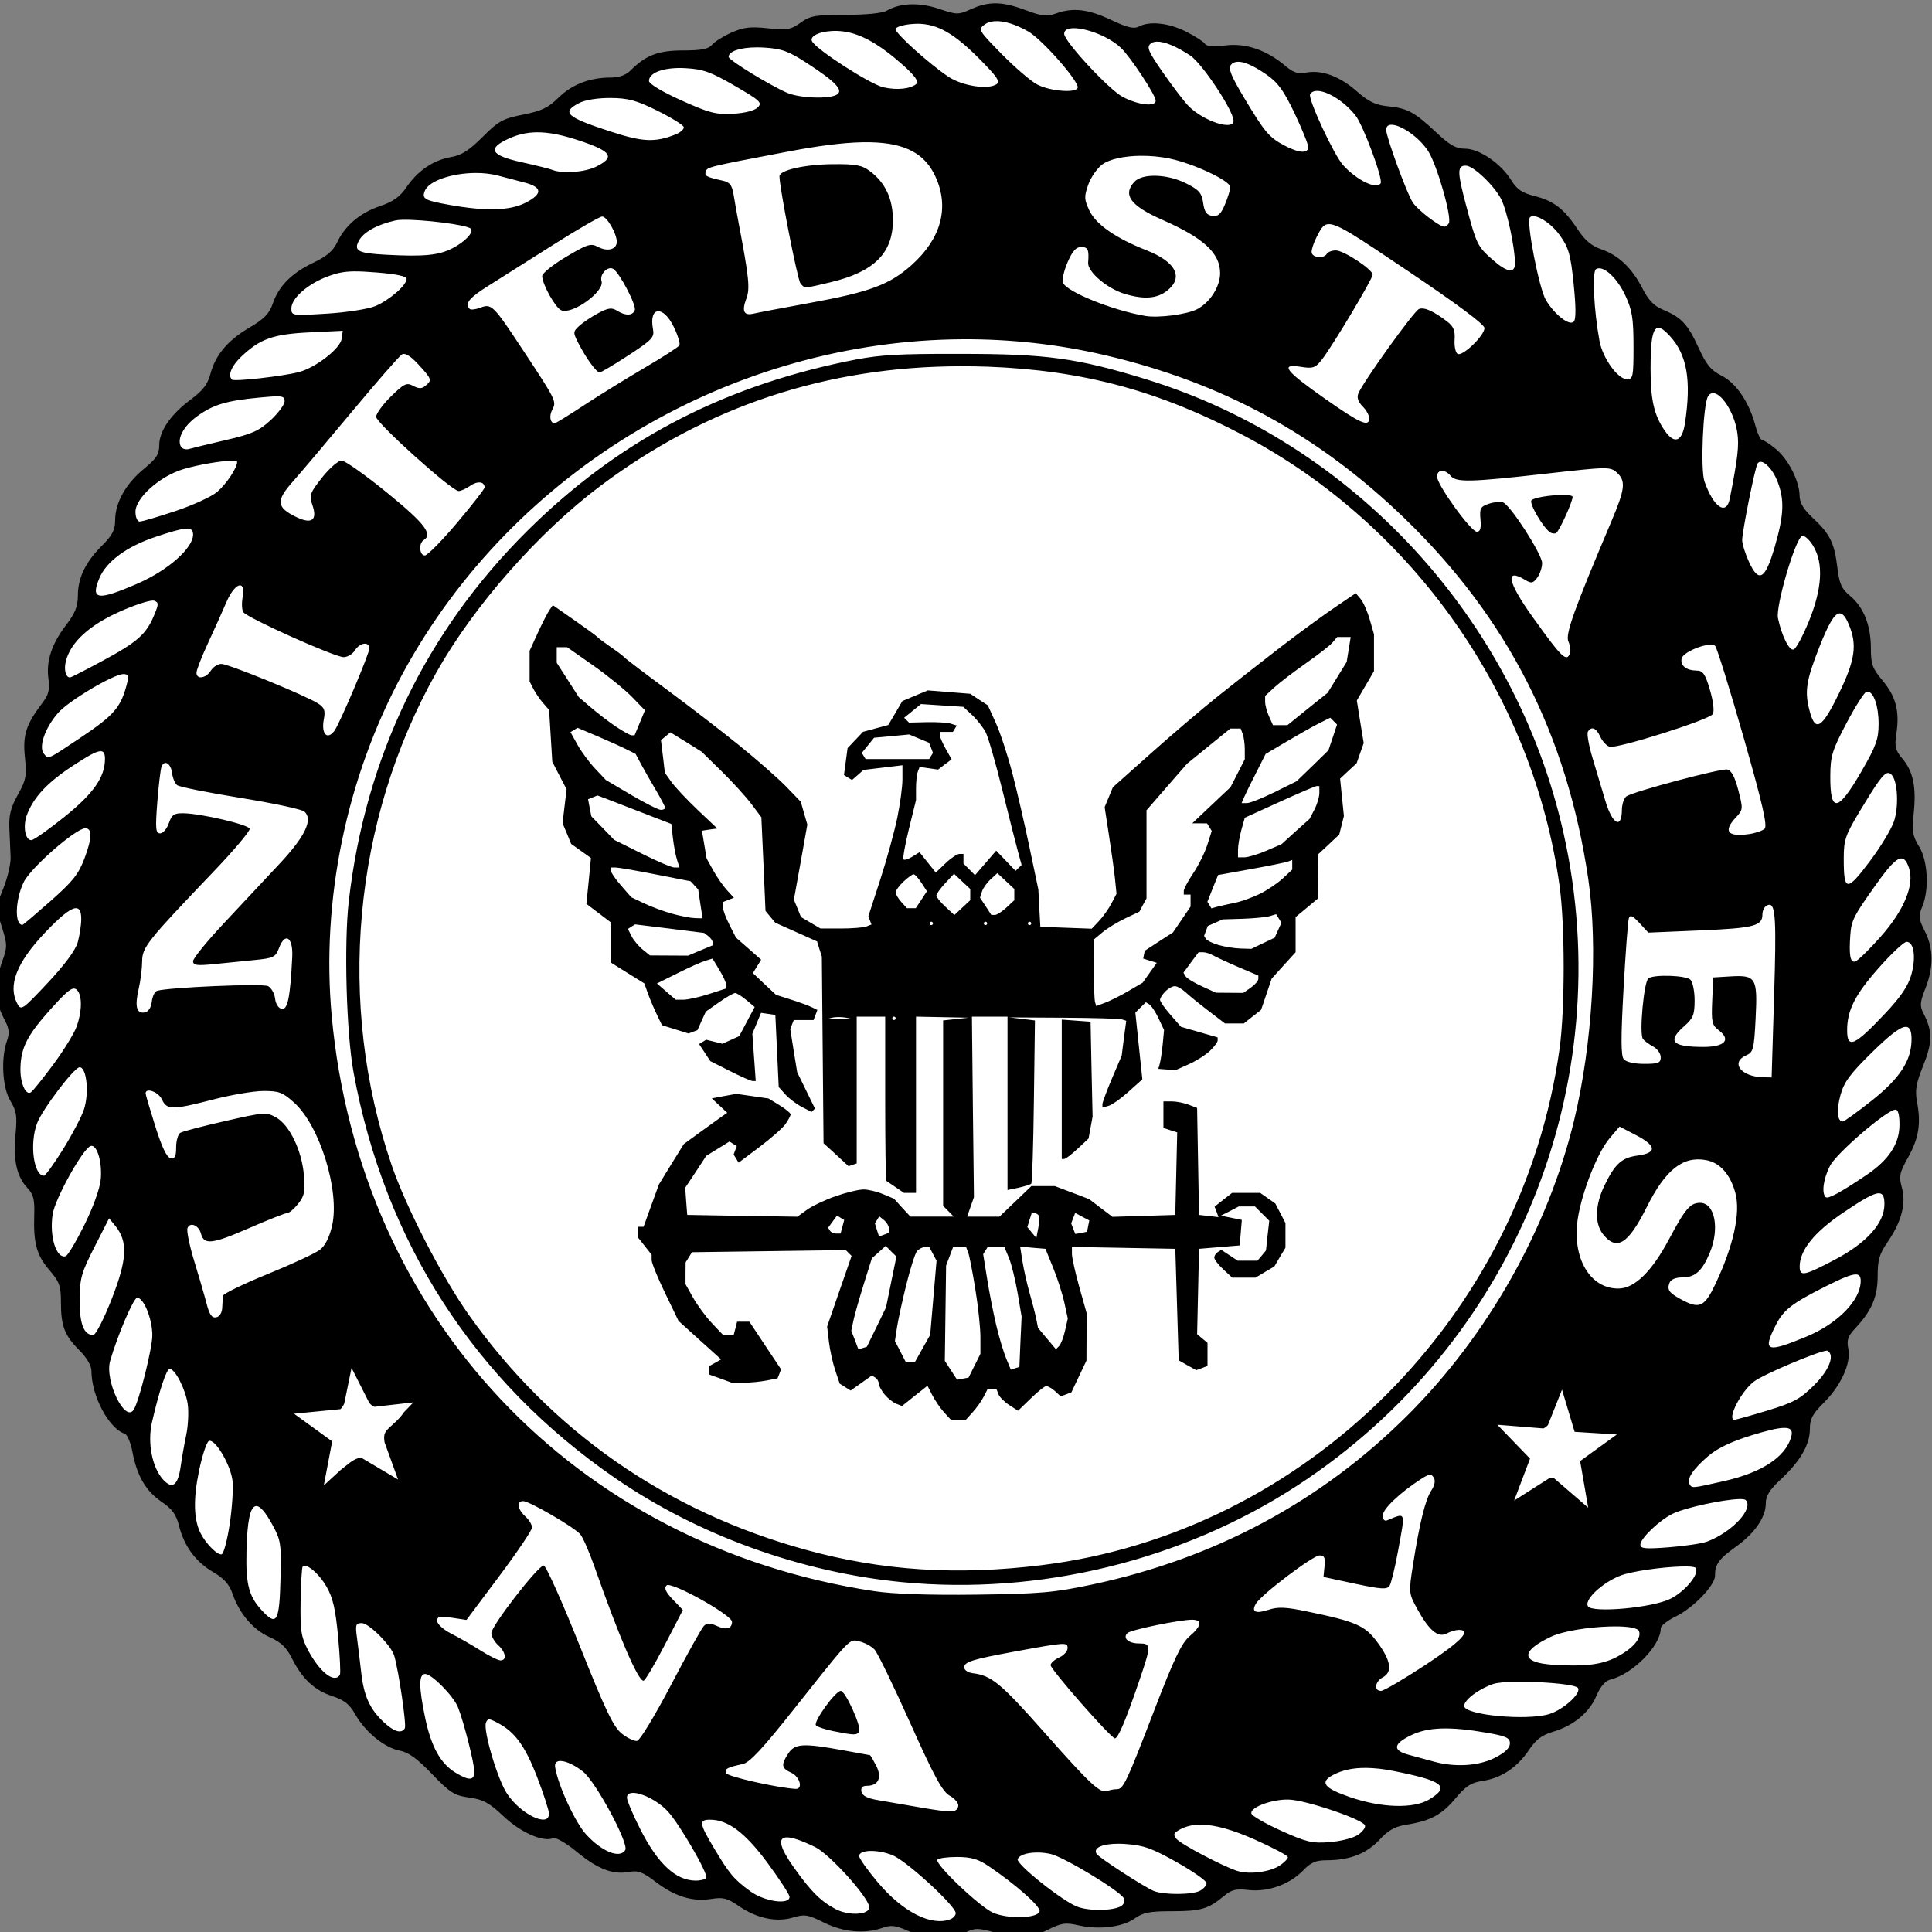 <?xml version="1.0" encoding="UTF-8" standalone="no"?>
<svg
  version="1.1"
  baseProfile="full"
  xmlns="http://www.w3.org/2000/svg"
  xmlns:xlink="http://www.w3.org/1999/xlink"
  xmlns:ev="http://www.w3.org/2001/xml-events"
  width="570px"
  height="570px"
  viewBox="0 0 570 570"
>
  <rect x="0" y="0" width="570" height="570" fill="#808080" stroke="none"/>
  <g id="USN_Seal">
    <title>United States Navy Seal</title>
    <desc>This is an SVG version of the United States Navy Seal as seen in the NEETS Modules</desc>
    <circle id="Background" r="281.75" fill="white" transform="translate(284.25, 286.25)"/>
    <path
     id="Inner_Seal"
     d="m 400,175 -6.125,4.156 c -3.373,2.275 -10.552,7.523 -15.969,11.687 -5.417,4.164 -13.742,10.704 -18.5,14.5 -4.758,3.796 -13.688,11.405 -19.844,16.906 l -11.219,10 -1.219,2.938 -1.219,2.938 1.25,8.156 c 0.692,4.481 1.51,10.235 1.781,12.781 l 0.469,4.625 -1.5,2.875 c -0.827,1.579 -2.467,3.896 -3.656,5.156 l -2.156,2.281 -7.594,-0.281 -7.562,-0.281 -0.312,-5.5 -0.281,-5.5 -2.625,-12.5 c -1.438,-6.875 -3.724,-16.775 -5.094,-22 -1.37,-5.225 -3.551,-11.847 -4.844,-14.688 l -2.344,-5.156 -2.594,-1.687 -2.594,-1.719 -6.25,-0.5 -6.25,-0.5 -3.781,1.562 -3.75,1.594 -2.062,3.531 -2.094,3.531 -3.719,1 -3.719,1 -2.281,2.406 -2.281,2.406 -0.531,3.969 -0.531,3.969 1.188,0.75 1.188,0.719 1.688,-1.469 1.688,-1.5 5.75,-0.688 5.75,-0.687 0,4.125 c 0,2.263 -0.703,7.395 -1.531,11.406 -0.829,4.011 -3.062,12.179 -5,18.156 l -3.531,10.875 0.469,1.219 0.469,1.188 -1.531,0.594 c -0.835,0.321 -4.223,0.594 -7.531,0.594 l -6,0 -2.875,-1.688 -2.875,-1.688 -1.031,-2.562 -1.063,-2.562 2,-11.094 1.969,-11.062 -0.969,-3.375 -0.969,-3.375 -4.25,-4.406 c -2.345,-2.422 -8.525,-7.861 -13.75,-12.094 -5.225,-4.233 -14.9,-11.692 -21.5,-16.563 -6.6,-4.87 -12.225,-9.146 -12.5,-9.5 -0.275,-0.354 -2.075,-1.709 -4,-3.031 -1.925,-1.322 -3.725,-2.67 -4,-3 -0.275,-0.331 -3.367,-2.584 -6.844,-5 l -6.313,-4.406 -1,1.469 c -0.551,0.794 -2.102,3.816 -3.437,6.719 l -2.406,5.281 0,4.531 0,4.531 1.125,2.188 c 0.619,1.201 1.908,3.087 2.875,4.188 l 1.75,2 0.469,7.625 0.469,7.656 2.094,4.063 2.125,4.062 -0.594,5 -0.594,5.031 1.281,3.031 1.25,3.062 2.938,2.094 2.906,2.062 -0.656,6.781 -0.688,6.75 3.625,2.75 3.625,2.75 0,5.937 0,5.906 4.906,3.062 4.937,3.062 1.125,3.156 c 0.634,1.733 1.823,4.497 2.625,6.156 l 1.469,3.031 3.906,1.219 3.906,1.219 1.312,-0.5 1.344,-0.5 1.219,-2.75 1.25,-2.719 3.906,-2.75 c 2.147,-1.512 4.288,-2.737 4.75,-2.719 0.462,0.018 1.93,0.938 3.281,2.063 l 2.469,2.062 -2.281,4.281 -2.281,4.312 -2.469,1.125 -2.5,1.125 -2.375,-0.594 -2.406,-0.594 -1.031,0.625 -1.062,0.656 1.656,2.5 1.656,2.531 5.812,2.938 c 3.198,1.614 6.195,2.938 6.688,2.938 l 0.906,0 -0.5,-6.969 -0.5,-7 1.281,-3.062 1.281,-3.094 2.094,0.312 2.125,0.312 0.5,10.656 0.5,10.625 2,2.219 c 1.099,1.211 3.279,2.847 4.844,3.656 l 2.844,1.469 0.5,-0.5 0.5,-0.5 -2.625,-5.375 -2.625,-5.375 -1.031,-6.344 -1,-6.344 0.5,-1.344 0.531,-1.344 2.906,0 2.938,0 0.562,-1.5 0.563,-1.469 -1.719,-0.844 c -0.942,-0.462 -3.673,-1.456 -6.094,-2.219 l -4.406,-1.406 -3.406,-3.188 -3.406,-3.219 1.219,-1.969 1.219,-1.969 -3.719,-3.281 -3.719,-3.25 -1.938,-3.812 c -1.068,-2.093 -1.938,-4.462 -1.938,-5.25 l 0,-1.406 1.625,-0.656 1.656,-0.625 -2.031,-2.219 c -1.129,-1.223 -2.943,-3.818 -4.031,-5.781 l -2,-3.594 -0.687,-4.094 -0.688,-4.094 2.25,-0.344 2.281,-0.312 -5.812,-5.5 c -3.183,-3.025 -6.65,-6.726 -7.719,-8.219 l -1.937,-2.719 -0.563,-4.812 -0.594,-4.812 1.406,-1.156 1.375,-1.156 4.625,2.844 4.594,2.875 5.938,5.812 c 3.259,3.202 7.223,7.569 8.812,9.688 l 2.875,3.844 0.625,13.812 0.594,13.812 1.438,1.75 1.469,1.75 6.156,2.75 6.156,2.75 0.688,2.25 0.719,2.219 0.25,27.531 0.25,27.531 3.688,3.375 3.687,3.406 1.188,-0.406 1.219,-0.406 0,-21.656 0,-21.656 4.219,0 4.188,0 0,24.125 c 0,13.27 0.153,24.2 0.312,24.312 0.159,0.113 1.39,0.957 2.75,1.875 l 2.469,1.688 1.781,0 1.781,0 0,-26 0,-26 7.75,0.156 7.75,0.156 -3.75,0.406 -3.75,0.406 0,27.344 0,27.375 1.562,1.562 1.562,1.594 -6.375,0 -6.406,0 -2.437,-2.625 -2.406,-2.656 -3.219,-1.344 c -1.77,-0.754 -4.375,-1.375 -5.781,-1.375 -1.406,0 -5.133,0.897 -8.281,2 -3.149,1.103 -6.96,2.921 -8.469,4.031 l -2.75,2 -16.25,-0.25 -16.25,-0.281 -0.312,-4.031 -0.281,-4 3.125,-4.688 3.094,-4.719 3.406,-2.094 3.437,-2.125 1.063,0.687 1.094,0.656 -0.469,1.25 -0.469,1.25 0.75,1.188 0.719,1.219 6.187,-4.656 c 3.392,-2.55 6.834,-5.577 7.656,-6.75 0.822,-1.173 1.5,-2.461 1.5,-2.844 0,-0.383 -1.462,-1.591 -3.25,-2.688 l -3.25,-2 -4.75,-0.687 -4.75,-0.688 -3.625,0.656 -3.625,0.688 2.281,2.125 2.281,2.125 -1.906,1.312 c -1.05,0.731 -3.931,2.819 -6.406,4.625 l -4.5,3.281 -3.688,5.937 -3.656,5.969 -2.281,6.25 -2.25,6.25 -0.812,0 -0.812,0 0,1.594 0,1.594 2,2.531 2,2.531 0,1.562 c 0,0.848 1.78,5.229 3.969,9.75 l 3.969,8.219 6.281,5.688 6.281,5.656 -1.75,1 -1.75,0.969 0,1.25 0,1.25 3.312,1.187 3.312,1.219 3.562,0 c 1.955,0 5.015,-0.303 6.781,-0.656 l 3.188,-0.625 0.531,-1.344 0.5,-1.312 -4.688,-7.031 -4.656,-7.031 -1.812,0 -1.813,0 -0.5,2 -0.531,2 -1.531,0 -1.5,0 -3.344,-3.531 c -1.832,-1.941 -4.325,-5.332 -5.562,-7.531 l -2.25,-4 0,-3.219 0.031,-3.219 0.937,-1.5 0.938,-1.5 22.687,-0.312 22.688,-0.312 0.875,0.875 0.844,0.844 -3.625,10.437 -3.594,10.406 0.531,4.531 c 0.3,2.49 1.151,6.291 1.875,8.437 l 1.312,3.875 1.625,1.031 1.594,1 3.125,-2.219 3.125,-2.219 1.031,0.625 c 0.554,0.342 1.013,1.157 1.031,1.812 0.018,0.655 0.806,2.092 1.75,3.219 0.944,1.127 2.48,2.333 3.406,2.688 l 1.688,0.656 3.75,-3 3.75,-2.969 1.438,2.781 c 0.783,1.539 2.34,3.825 3.469,5.062 l 2.062,2.25 2.156,0 2.156,0 2.031,-2.25 c 1.127,-1.238 2.581,-3.263 3.219,-4.5 l 1.156,-2.25 1.344,0 1.375,0 0.562,1.438 c 0.304,0.793 1.722,2.217 3.156,3.156 l 2.594,1.687 3.75,-3.625 c 2.056,-2.008 4.11,-3.656 4.594,-3.656 0.483,0 1.667,0.662 2.594,1.5 l 1.656,1.531 1.594,-0.594 1.562,-0.594 2.219,-4.688 2.219,-4.656 0.031,-7 0.031,-7 -2.187,-7.781 c -1.198,-4.269 -2.156,-8.642 -2.156,-9.75 l 0,-2.031 15.25,0.281 15.25,0.281 0.5,16.469 0.5,16.437 2.594,1.469 2.594,1.438 1.656,-0.625 1.656,-0.625 0,-3.406 0,-3.406 -1.531,-1.281 -1.531,-1.281 0.281,-12.594 0.281,-12.594 6,-0.5 6,-0.5 0.312,-3.781 0.312,-3.75 -3.094,-0.625 -3.094,-0.625 2.656,-1.344 2.625,-1.375 2.375,0 2.406,0 2.094,2.094 2.125,2.125 -0.5,4.375 -0.469,4.406 -1.25,1.5 -1.25,1.5 -2.906,0 -2.937,0 -2.406,-1.594 -2.438,-1.594 -1.031,0.656 c -0.574,0.355 -1.031,1.081 -1.031,1.625 0,0.544 1.17,2.089 2.625,3.437 l 2.656,2.469 3.437,0 3.469,0 2.75,-1.656 2.781,-1.625 1.625,-2.781 1.656,-2.75 0,-3.656 0,-3.625 -1.5,-2.906 -1.5,-2.875 -2.219,-1.562 -2.25,-1.562 -4.125,0 -4.156,0 -2.594,2.031 -2.563,2.031 0.594,1.531 0.562,1.562 -2.875,-0.344 -2.875,-0.312 -0.281,-15.781 -0.281,-15.781 -2.531,-0.969 c -1.397,-0.531 -3.63,-0.969 -4.969,-0.969 l -2.438,0 0,3.938 0,3.906 2.031,0.656 2.031,0.656 -0.281,12.156 -0.281,12.188 -9.281,0.281 -9.25,0.281 -3.437,-2.594 -3.438,-2.625 -5.062,-1.938 -5.063,-1.906 -3.469,0 -3.469,0 -4.688,4.5 -4.719,4.5 -4.75,0 -4.781,0 1,-2.875 1,-2.844 -0.312,-26.656 -0.281,-26.625 5.25,0 5.25,0 0,25.562 0,25.594 3.25,-0.687 c 1.788,-0.383 3.475,-0.932 3.75,-1.188 0.275,-0.255 0.616,-11.192 0.781,-24.312 l 0.312,-23.844 -3.812,-0.469 -3.781,-0.437 16,0.094 c 8.8,0.051 16.552,0.274 17.25,0.5 l 1.281,0.406 -0.688,5.125 -0.656,5.156 -2.844,6.688 c -1.564,3.682 -2.844,7.128 -2.844,7.656 l 0,0.969 1.812,-0.5 c 1.003,-0.262 3.639,-2.132 5.875,-4.156 l 4.094,-3.656 -1.031,-9.844 -1.031,-9.844 1.531,-1.531 1.562,-1.531 1.062,0.656 c 0.588,0.363 1.791,2.205 2.688,4.094 l 1.625,3.438 -0.406,4.281 c -0.234,2.351 -0.64,4.916 -0.875,5.719 l -0.406,1.469 2.5,0.188 2.5,0.219 4,-1.781 c 2.2,-0.979 5.013,-2.779 6.25,-3.969 1.238,-1.19 2.25,-2.542 2.25,-3.031 l 0,-0.906 -5.406,-1.562 -5.406,-1.562 -3.094,-3.531 c -1.708,-1.946 -3.094,-3.946 -3.094,-4.438 0,-0.492 0.698,-1.604 1.562,-2.469 0.864,-0.864 2.131,-1.562 2.812,-1.562 0.682,0 2.121,0.821 3.219,1.844 1.098,1.023 4.158,3.498 6.781,5.5 l 4.781,3.656 2.781,0 2.781,0 2.531,-2 2.562,-2 1.562,-4.594 1.562,-4.625 3.531,-3.906 3.531,-3.875 0,-5.188 0,-5.188 3.25,-2.688 3.25,-2.719 0.062,-6.531 0.062,-6.562 3.125,-2.906 3.125,-2.938 0.688,-2.719 0.688,-2.75 -0.562,-5.5 -0.562,-5.531 2.438,-2.281 2.438,-2.25 1.031,-2.969 1.062,-3 -1.031,-6.281 -1,-6.281 2.531,-4.313 2.531,-4.344 0,-5.438 0,-5.438 -1.25,-4.344 c -0.684,-2.395 -1.893,-5.123 -2.688,-6.063 l -1.438,-1.719 z m -5.5,12.938 2,0 2,0 -0.594,3.656 -0.594,3.688 -2.812,4.562 -2.812,4.563 -5.938,4.75 -5.906,4.781 -2.125,0 -2.156,0 -1.156,-2.562 c -0.638,-1.401 -1.156,-3.341 -1.156,-4.312 l 0,-1.75 2.75,-2.531 c 1.512,-1.383 5.677,-4.574 9.281,-7.094 3.604,-2.52 7.149,-5.282 7.875,-6.156 l 1.344,-1.594 z m -230.25,3 1.531,0 1.531,0 7.719,5.406 c 4.245,2.985 9.424,7.204 11.5,9.344 l 3.75,3.875 -1.531,3.688 -1.531,3.688 -0.844,0 c -0.466,0 -2.611,-1.179 -4.75,-2.625 -2.139,-1.446 -5.45,-3.999 -7.375,-5.656 l -3.5,-3 -3.25,-5.063 -3.25,-5.062 0,-2.313 0,-2.281 z m 107.469,16.781 6.219,0.406 6.25,0.406 2.625,2.437 c 1.445,1.35 3.249,3.651 4,5.094 0.751,1.443 2.952,9.093 4.906,17 1.954,7.907 4.04,16.12 4.625,18.25 l 1.063,3.875 -0.906,0.875 -0.875,0.875 -2.844,-2.969 -2.875,-3 -3.125,3.625 -3.125,3.625 -1.688,-1.719 -1.719,-1.719 0,-1.438 0,-1.406 -1.188,0 c -0.657,0 -2.506,1.238 -4.094,2.75 l -2.875,2.75 -2.406,-3 -2.406,-3 -2.125,1.312 c -1.161,0.725 -2.321,1.085 -2.594,0.812 -0.273,-0.272 0.443,-4.324 1.594,-9 l 2.094,-8.5 0,-3.469 c 0,-1.92 0.235,-4.135 0.531,-4.906 l 0.531,-1.406 2.719,0.375 2.719,0.406 2,-1.531 2,-1.5 -1.75,-3.125 c -0.963,-1.722 -1.75,-3.557 -1.75,-4.063 l 0,-0.906 1.938,0 1.938,0 0.562,-0.938 0.594,-0.938 -1.781,-0.562 c -0.971,-0.308 -4.124,-0.503 -7.031,-0.438 l -5.281,0.125 -0.719,-0.719 -0.719,-0.719 2.469,-2 2.5,-2.031 z m 120.75,4.031 1,1 1,1 -1.25,3.781 -1.281,3.812 -4.688,4.594 -4.719,4.562 -6.5,3.219 c -3.588,1.766 -7.248,3.219 -8.125,3.219 l -1.594,0 0.75,-1.75 c 0.411,-0.963 2.018,-4.224 3.562,-7.25 l 2.781,-5.5 6.187,-3.656 c 3.39,-2.006 7.649,-4.417 9.5,-5.344 l 3.375,-1.688 z m -222.094,2.969 6.188,2.625 c 3.397,1.45 7.246,3.206 8.562,3.875 l 2.406,1.219 1.594,3 c 0.884,1.651 2.862,5.084 4.375,7.656 1.512,2.572 2.75,4.936 2.75,5.25 0,0.315 -0.582,0.594 -1.281,0.594 -0.699,0 -4.636,-1.984 -8.75,-4.406 l -7.469,-4.406 -3.156,-3.344 c -1.737,-1.84 -4.088,-5.02 -5.219,-7.063 l -2.062,-3.719 1.031,-0.625 1.031,-0.656 z m 192.625,0.219 1.5,0 1.531,0 0.594,1.562 c 0.334,0.87 0.625,2.936 0.625,4.562 l 0,2.938 -2.094,4.125 -2.125,4.125 -5.625,5.312 -5.656,5.344 2.188,0 2.188,0.031 0.688,1.094 0.688,1.125 -1.312,4.125 c -0.724,2.279 -2.58,6.013 -4.125,8.312 -1.545,2.299 -2.812,4.662 -2.812,5.25 l 0,1.094 1,0 1,0 0,1.75 0,1.781 -2.594,3.813 -2.594,3.812 -4.156,2.688 -4.156,2.719 -0.25,1.156 -0.219,1.156 2,0.625 2,0.625 -2.094,2.938 -2.062,2.906 -4.188,2.469 c -2.302,1.343 -5.378,2.885 -6.844,3.438 l -2.687,1 -0.344,-1.188 c -0.197,-0.656 -0.356,-5.093 -0.344,-9.844 l 0.031,-8.625 2.5,-2.094 c 1.375,-1.144 4.374,-2.984 6.688,-4.094 l 4.219,-2 1.031,-1.969 1.062,-1.938 0,-13 0,-13 5.969,-6.875 6,-6.875 6.375,-5.188 6.406,-5.188 z m -94.781,1.75 2.938,1.219 2.937,1.219 0.594,1.5 0.562,1.5 -0.562,0.906 -0.562,0.906 -9.375,0 -9.375,0 -0.562,-0.906 -0.562,-0.906 1.812,-2.219 1.812,-2.25 5.156,-0.469 5.187,-0.5 z m 120.281,15.219 0.75,0.031 0,2.031 c 0,1.127 -0.648,3.317 -1.438,4.844 l -1.438,2.781 -4.156,3.719 -4.125,3.75 -4.5,1.938 c -2.476,1.062 -5.383,1.938 -6.437,1.938 l -1.906,0 0,-2.25 c 0,-1.238 0.452,-3.871 1,-5.844 l 1,-3.594 10.25,-4.656 c 5.636,-2.571 10.588,-4.697 11,-4.687 z m -212.219,2.781 3.219,1.219 c 1.778,0.668 4.15,1.59 5.25,2.031 1.1,0.441 4.546,1.772 7.656,2.969 l 5.656,2.187 0.469,4.156 c 0.26,2.295 0.813,5.2 1.219,6.438 l 0.719,2.25 -1.5,0 c -0.825,0 -5.148,-1.853 -9.625,-4.094 l -8.156,-4.062 -3.344,-3.469 -3.375,-3.469 -0.5,-2.531 -0.469,-2.531 1.375,-0.531 1.406,-0.562 z m 204.969,19.031 0,1.406 0,1.438 -2.75,2.562 c -1.512,1.417 -4.55,3.469 -6.75,4.562 -2.2,1.093 -5.575,2.304 -7.5,2.688 -1.925,0.383 -4.271,0.9 -5.188,1.156 l -1.656,0.469 -0.594,-0.969 -0.594,-0.969 1.563,-3.969 1.594,-3.937 9.688,-1.75 c 5.326,-0.956 10.25,-1.958 10.938,-2.219 l 1.25,-0.469 z m -201,2.219 1.406,0 c 0.785,0 6.073,0.912 11.75,2.031 l 10.344,2.031 1.125,1.219 1.125,1.219 0.625,4.25 0.656,4.25 -2.281,-0.062 c -1.244,-0.037 -4.275,-0.631 -6.75,-1.312 -2.475,-0.681 -6.191,-2.07 -8.25,-3.062 l -3.75,-1.781 -3,-3.437 c -1.653,-1.883 -3,-3.844 -3,-4.375 l 0,-0.969 z m 114,1.656 2.5,2.344 2.5,2.344 0,1.656 0,1.656 -2.312,2.156 c -1.273,1.196 -2.817,2.188 -3.406,2.188 l -1.063,0 -1.656,-2.562 -1.688,-2.531 0.594,-1.844 c 0.318,-1.002 1.471,-2.606 2.563,-3.594 l 1.969,-1.813 z m -12.781,0.188 2.375,2.25 2.406,2.25 0,1.656 0,1.656 -2.344,2.188 -2.344,2.187 -2.656,-2.469 c -1.466,-1.359 -2.656,-2.837 -2.656,-3.281 0,-0.444 1.159,-2.078 2.594,-3.625 l 2.625,-2.812 z m -11.937,0.156 c 0.364,0 1.411,1.125 2.312,2.5 l 1.625,2.5 -1.625,2.5 -1.656,2.5 -1.312,0 -1.312,0 -1.656,-1.844 c -0.91,-1.006 -1.656,-2.264 -1.656,-2.812 0,-0.548 1.04,-1.992 2.312,-3.188 1.273,-1.196 2.604,-2.156 2.969,-2.156 z m 106.969,11.781 0.781,1.25 0.781,1.281 -1,2.188 -1,2.219 -3.438,1.625 -3.438,1.656 -3.219,-0.094 c -1.769,-0.05 -4.677,-0.522 -6.437,-1.031 -1.76,-0.509 -3.446,-1.321 -3.75,-1.812 l -0.531,-0.875 0.531,-1.469 0.562,-1.469 2.219,-0.969 2.188,-0.969 6,-0.188 c 3.3,-0.109 6.844,-0.468 7.875,-0.781 l 1.875,-0.563 z m -101.75,2.219 c 0.275,0 0.5,0.225 0.5,0.5 0,0.275 -0.225,0.5 -0.5,0.5 -0.275,0 -0.5,-0.225 -0.5,-0.5 0,-0.275 0.225,-0.5 0.5,-0.5 z m 16,0 c 0.275,0 0.5,0.225 0.5,0.5 0,0.275 -0.225,0.5 -0.5,0.5 -0.275,0 -0.5,-0.225 -0.5,-0.5 0,-0.275 0.225,-0.5 0.5,-0.5 z m 13,0 c 0.275,0 0.5,0.225 0.5,0.5 0,0.275 -0.225,0.5 -0.5,0.5 -0.275,0 -0.5,-0.225 -0.5,-0.5 0,-0.275 0.225,-0.5 0.5,-0.5 z m -116.375,0.781 10.188,1.25 10.188,1.281 1.25,0.969 c 0.688,0.533 1.25,1.337 1.25,1.813 l 0,0.875 -3.625,1.5 -3.625,1.531 -5.625,-0.031 -5.625,-0.031 -2.125,-1.719 c -1.173,-0.95 -2.665,-2.702 -3.281,-3.906 l -1.094,-2.188 1.062,-0.688 1.062,-0.656 z m 166.25,8.219 1.312,0 c 0.729,0 2.107,0.426 3.062,0.969 0.955,0.542 4.338,2.116 7.5,3.469 l 5.75,2.438 0,1 c 0,0.549 -0.996,1.706 -2.219,2.562 l -2.219,1.562 -4.031,-0.031 -4.031,-0.031 -4.125,-1.875 c -2.27,-1.031 -4.444,-2.342 -4.812,-2.938 l -0.656,-1.094 2.219,-3.031 2.25,-3 z m -143.406,1.875 2,3.312 c 1.11,1.821 2.031,3.802 2.031,4.406 l 0,1.094 -5.125,1.656 c -2.813,0.908 -6.156,1.656 -7.438,1.656 l -2.344,0 -2.75,-2.375 -2.781,-2.406 5.969,-2.969 c 3.278,-1.645 6.962,-3.308 8.187,-3.688 l 2.25,-0.688 z m 53.531,17.125 c 0.275,0 0.5,0.225 0.5,0.5 0,0.275 -0.225,0.5 -0.5,0.5 -0.275,0 -0.5,-0.225 -0.5,-0.5 0,-0.275 0.225,-0.5 0.5,-0.5 z m -16.375,0.125 c 0.725,0 1.472,0.037 2.094,0.156 l 2.281,0.438 -4,0.031 -4,0 1.719,-0.438 c 0.478,-0.125 1.181,-0.184 1.906,-0.188 z m 65.875,0.75 0,20.562 0,20.562 0.75,0 0,-0.031 c 0.412,0 2.174,-1.347 3.938,-3 l 3.219,-3 0.594,-3.25 0.594,-3.219 -0.312,-14 -0.281,-14 -4.25,-0.312 -4.25,-0.312 z m 3.969,57.031 2.063,1.125 2.094,1.094 -0.344,1.688 -0.313,1.656 -1.75,0.344 -1.719,0.312 -0.625,-1.562 -0.594,-1.562 0.594,-1.562 0.594,-1.531 z m -12.844,0.094 0.875,0 c 0.48,0 1.041,0.338 1.25,0.75 0.209,0.412 0.127,2.058 -0.188,3.656 l -0.562,2.906 -1.344,-1.625 -1.313,-1.594 0.625,-2.063 0.656,-2.031 z m -57.438,0.688 1.062,0.656 1.062,0.656 -0.531,2 -0.531,2 -1.312,0 c -0.728,0 -1.554,-0.406 -1.844,-0.875 l -0.531,-0.844 1.312,-1.781 1.312,-1.812 z m 12.469,0.219 1.437,1.156 c 0.776,0.644 1.406,1.739 1.406,2.438 l 0,1.281 -1.469,0.563 -1.438,0.531 -0.625,-1.938 -0.594,-1.938 0.656,-1.062 0.625,-1.031 z m 1.906,8.719 1.562,1.594 1.594,1.562 -1.531,7.5 -1.531,7.5 -2.813,5.813 -2.844,5.812 -1.25,0.375 -1.25,0.375 -1.031,-2.75 -1.062,-2.75 0.656,-3.094 c 0.361,-1.692 1.724,-6.483 3.031,-10.656 l 2.375,-7.594 2.063,-1.844 2.031,-1.844 z m 39.656,0.219 3.719,0.344 3.75,0.312 2.312,5.688 c 1.269,3.129 2.742,7.753 3.281,10.281 l 1,4.594 -0.813,3.594 c -0.445,1.972 -1.234,4.015 -1.75,4.531 l -0.937,0.938 -2.656,-3.156 -2.625,-3.125 -0.531,-2.688 c -0.294,-1.47 -1.186,-4.906 -1.969,-7.656 -0.783,-2.75 -1.72,-6.937 -2.094,-9.312 l -0.688,-4.344 z m -28.125,0.156 1.344,0 1.062,2 1.062,2 -0.938,10.938 -0.938,10.938 -2.281,4.062 -2.281,4.062 -1.281,0 -1.312,0 -1.625,-3.156 -1.625,-3.156 0.625,-4.094 c 0.349,-2.255 1.589,-7.919 2.75,-12.594 1.161,-4.675 2.554,-9.062 3.094,-9.75 0.54,-0.688 1.605,-1.25 2.344,-1.25 z m 8.344,0 1.938,0 1.906,0 0.625,1.625 c 0.342,0.892 1.28,5.73 2.094,10.75 0.814,5.02 1.499,11.375 1.5,14.125 l 0,5 -1.75,3.5 -1.75,3.5 -1.688,0.312 -1.688,0.312 -1.812,-2.781 -1.812,-2.781 0.188,-14.062 0.188,-14.062 1.031,-2.719 1.031,-2.719 z m 10.188,0 2.469,0 2.5,0 1.344,3.25 c 0.734,1.788 1.873,6.4 2.531,10.25 l 1.188,7 -0.344,7.406 -0.312,7.438 -1.281,0.406 -1.25,0.406 -1.375,-3.312 c -0.762,-1.836 -2.089,-6.269 -2.937,-9.844 -0.849,-3.575 -2.06,-9.753 -2.688,-13.719 l -1.156,-7.219 0.656,-1.031 0.656,-1.031 z"
     fill="black" />
    <path
      id="Outer_Seal"
      d="m 293,1 c -2.154,0.092 -4.213,0.66 -6.5,1.688 -3.798,1.706 -4.162,1.696 -9.5,-0.094 -5.819,-1.95 -11.402,-1.733 -15.406,0.562 -1.282,0.735 -6.094,1.219 -12.125,1.219 -8.868,0 -10.387,0.248 -13.281,2.313 -2.912,2.077 -3.952,2.264 -9.625,1.656 -5.159,-0.552 -7.168,-0.324 -10.719,1.25 -2.407,1.067 -4.995,2.679 -5.75,3.594 -1.045,1.265 -3.075,1.687 -8.5,1.687 -7.384,0 -11.032,1.376 -15.594,5.938 -1.323,1.322 -3.347,2.062 -5.781,2.062 -6.239,0.01 -11.415,1.994 -15.406,5.906 -3.074,3.013 -5.036,3.951 -10.469,5.031 -5.996,1.192 -7.262,1.887 -11.969,6.594 -3.993,3.993 -6.232,5.417 -9.312,5.938 -5.178,0.875 -9.83,4.023 -13.125,8.875 -1.957,2.882 -3.893,4.256 -7.844,5.594 -5.904,1.999 -10.268,5.717 -12.656,10.75 -1.165,2.455 -3.087,4.098 -6.906,5.906 -6.435,3.047 -10.278,6.893 -12.031,12.031 -1.041,3.051 -2.506,4.568 -6.906,7.156 -6.422,3.776 -10.009,8.031 -11.531,13.719 -0.803,2.999 -2.23,4.876 -5.781,7.5 -5.896,4.356 -9.312,9.317 -9.312,13.531 0,2.62 -0.864,3.933 -4.531,6.938 -5.311,4.352 -8.469,9.977 -8.469,15.094 0,2.916 -0.805,4.461 -3.906,7.562 -4.878,4.878 -7.094,9.498 -7.094,14.75 0,3.114 -0.812,5.164 -3.406,8.563 -4.314,5.651 -5.985,10.663 -5.281,15.906 0.443,3.3 0.082,4.714 -1.75,7.125 -4.873,6.413 -5.86,9.495 -5.187,16.062 0.564,5.505 0.359,6.699 -2.062,11.031 -2.088,3.736 -2.687,5.995 -2.531,9.875 0.111,2.774 0.294,6.638 0.375,8.562 0.081,1.925 -0.88,6.032 -2.125,9.156 -2.24,5.62 -2.262,5.742 -0.5,11.344 1.676,5.33 1.698,5.956 0.125,10.344 -2.235,6.235 -2.092,11.871 0.406,16.531 1.699,3.171 1.874,4.367 1,6.875 -1.816,5.209 -1.324,13.823 1.031,17.688 1.797,2.948 2.037,4.411 1.5,10 -0.715,7.449 0.376,12.329 3.531,15.687 1.765,1.879 2.149,3.391 2,7.938 -0.272,8.331 0.696,11.873 4.469,16.281 2.978,3.479 3.406,4.661 3.406,9.5 0,6.995 1.074,9.793 5.469,14.188 2.167,2.167 3.531,4.509 3.531,6.062 0,7.353 5.135,17.012 9.844,18.531 0.736,0.237 1.744,2.635 2.25,5.344 1.317,7.051 3.991,11.615 8.625,14.75 3.12,2.111 4.286,3.731 5.125,7.062 1.522,6.045 4.92,10.651 10.062,13.656 3.25,1.899 4.753,3.589 5.75,6.469 2.026,5.851 6.09,10.592 10.969,12.75 3.248,1.437 4.901,2.997 6.469,6.125 3.066,6.119 6.591,9.464 11.875,11.219 3.649,1.212 5.175,2.389 6.906,5.469 2.885,5.133 8.664,9.839 13.094,10.656 2.571,0.475 5.156,2.35 9.531,6.906 5.344,5.564 6.547,6.313 11,6.938 4.13,0.58 5.873,1.543 10.094,5.531 5.035,4.757 11.55,7.649 14.625,6.469 0.825,-0.317 3.809,1.405 7,4.031 6.183,5.091 10.654,6.804 15.438,5.906 2.63,-0.493 4.019,0.032 7.906,3 5.617,4.289 10.831,5.856 16.375,4.969 3.425,-0.548 4.697,-0.227 8,2.063 5.267,3.65 11.111,4.912 16.031,3.437 3.451,-1.034 4.386,-0.893 9.125,1.469 5.705,2.843 12.049,3.428 17.312,1.562 2.526,-0.895 3.892,-0.722 7.594,0.938 5.531,2.48 12.081,2.688 16.625,0.531 3.161,-1.5 3.872,-1.5 9.219,0 7.685,2.156 9.48,2.038 15.156,-0.812 4.191,-2.105 5.372,-2.275 9.156,-1.406 6.048,1.389 13.038,0.554 16.625,-2 2.511,-1.788 4.429,-2.156 11.188,-2.156 8.37,0 10.547,-0.647 15.219,-4.531 2.198,-1.827 3.512,-2.14 7.25,-1.719 5.701,0.642 12.138,-1.685 16.062,-5.781 2.25,-2.349 3.738,-3 6.938,-3 6.765,-0.01 11.736,-1.926 15.531,-6 2.689,-2.887 4.611,-3.962 8.031,-4.5 7.066,-1.112 10.402,-2.916 14.469,-7.781 3.071,-3.674 4.602,-4.633 8.094,-5.156 5.441,-0.816 10.122,-3.987 13.594,-9.156 2.024,-3.014 3.832,-4.367 7.031,-5.312 6.052,-1.789 10.685,-5.599 12.812,-10.563 1.206,-2.814 2.593,-4.452 4.156,-4.844 6.655,-1.67 14.844,-10.008 14.844,-15.125 0,-0.757 1.998,-2.319 4.438,-3.5 5.11,-2.474 11.563,-9.161 11.563,-11.969 0,-3.416 1.114,-4.962 6.125,-8.563 5.662,-4.068 8.87,-8.724 8.875,-12.906 0,-2.148 1.158,-3.978 4.406,-7 5.767,-5.364 8.589,-10.239 8.594,-14.812 0,-3.007 0.76,-4.48 4.031,-7.719 5.134,-5.083 8.168,-11.723 7.312,-16 -0.507,-2.537 -0.124,-3.715 1.906,-5.875 4.955,-5.274 6.746,-9.377 6.75,-15.531 0,-4.779 0.5,-6.549 2.875,-10 4.137,-6.013 5.579,-11.395 4.281,-16.094 -0.937,-3.393 -0.749,-4.344 1.812,-8.938 3.161,-5.668 3.859,-9.961 2.656,-16.344 -0.65,-3.449 -0.32,-5.436 1.844,-10.844 2.747,-6.866 2.743,-10.123 0,-15.438 -1.083,-2.098 -0.982,-3.205 0.625,-7.281 2.462,-6.246 2.395,-11.813 -0.188,-16.875 -1.835,-3.596 -1.904,-4.443 -0.75,-7.219 2.111,-5.077 1.652,-13.559 -0.938,-17.75 -1.913,-3.094 -2.134,-4.491 -1.594,-9.656 0.817,-7.82 -0.125,-12.443 -3.25,-16.156 -2.195,-2.609 -2.433,-3.602 -1.844,-7.531 0.982,-6.545 -0.133,-10.89 -4.062,-15.594 -3.019,-3.614 -3.469,-4.823 -3.469,-9.563 0,-6.748 -2.135,-12.12 -6.125,-15.437 -2.549,-2.12 -3.18,-3.535 -3.781,-8.5 -0.87,-7.176 -2.189,-9.81 -7.25,-14.531 -2.741,-2.557 -3.86,-4.436 -3.875,-6.5 -0.032,-4.259 -3.226,-10.622 -6.906,-13.719 -1.77,-1.49 -3.607,-2.688 -4.094,-2.688 -0.487,0 -1.415,-1.912 -2.031,-4.25 -1.821,-6.909 -5.638,-12.556 -10,-14.781 -3.173,-1.619 -4.495,-3.252 -6.781,-8.25 -3.183,-6.959 -5.046,-8.935 -10.438,-11.188 -2.717,-1.135 -4.349,-2.831 -6.125,-6.312 -3.064,-6.004 -7.065,-9.805 -12.125,-11.531 -2.872,-0.98 -4.841,-2.648 -7.062,-6 -3.966,-5.985 -7.009,-8.305 -12.75,-9.75 -3.605,-0.908 -5.115,-1.961 -6.781,-4.656 -3.048,-4.932 -9.431,-9.281 -13.594,-9.281 -2.701,0 -4.483,-1.024 -8.594,-4.875 -6.381,-5.978 -8.426,-7.064 -14.281,-7.656 -3.571,-0.361 -5.626,-1.361 -9.156,-4.469 -4.977,-4.381 -10.355,-6.354 -14.938,-5.437 -2.271,0.454 -3.678,0.01 -6.062,-2 -5.593,-4.706 -11.685,-6.781 -17.688,-6.031 -3.53,0.441 -5.574,0.272 -6.031,-0.469 -0.381,-0.616 -2.87,-2.229 -5.562,-3.594 -5.101,-2.585 -10.788,-3.202 -13.969,-1.5 -1.412,0.756 -3.377,0.307 -8.188,-1.969 -6.734,-3.185 -11.222,-3.716 -16.312,-1.875 -2.631,0.951 -4.098,0.788 -8.875,-1 -3.883,-1.453 -6.825,-2.119 -9.594,-2 z m 0.5,5.25 c 2.667,-0.165 6.209,0.908 9.969,3.094 3.952,2.297 14.5,14.233 14.5,16.406 0,1.803 -8.138,1.232 -12,-0.844 -1.925,-1.035 -6.65,-5.109 -10.5,-9.031 -6.764,-6.891 -6.932,-7.177 -5,-8.625 0.79,-0.592 1.819,-0.925 3.031,-1 z m -22.938,0.75 c 5.959,-0.021 10.957,2.853 18.406,10.375 5.283,5.336 6.219,6.727 5,7.5 -2.614,1.658 -10.17,0.449 -14.219,-2.281 -5.903,-3.981 -15.878,-13.009 -15.531,-14.062 0.213,-0.648 2.519,-1.3 5.125,-1.469 0.407,-0.026 0.822,-0.062 1.219,-0.063 z m 46.219,1.313 c 3.743,-0.02 10.298,2.391 13.906,5.781 2.78,2.612 10.281,13.982 10.281,15.594 0,1.892 -5.135,1.316 -9.719,-1.094 -4.062,-2.136 -17.281,-16.383 -17.281,-18.625 0,-1.138 1.111,-1.647 2.812,-1.656 z m -69.781,0.812 c 0.619,0.019 1.247,0.072 1.875,0.156 5.186,0.693 10.658,3.789 17.594,9.969 3.262,2.906 4.652,4.786 4,5.406 -1.644,1.563 -5.759,2.028 -9.844,1.094 -3.982,-0.91 -20.185,-11.402 -21.094,-13.656 -0.685,-1.698 3.132,-3.099 7.469,-2.969 z m 94.25,3.156 c 2.237,-0.082 5.726,1.329 9.906,4.094 3.517,2.326 12.737,16.216 12.781,19.25 0.044,3.025 -8.797,0.154 -13.219,-4.281 -1.25,-1.254 -4.624,-5.656 -7.5,-9.781 -4.453,-6.387 -4.992,-7.657 -3.75,-8.688 0.445,-0.369 1.036,-0.567 1.781,-0.594 z m -117.938,1.688 c 0.691,-4e-4 1.386,0.015 2.125,0.062 5.27,0.335 7.22,1.053 12.75,4.656 8.407,5.477 10.735,7.943 8.719,9.219 -2.19,1.385 -11.017,1.065 -14.688,-0.531 -5.19,-2.256 -17.25,-9.665 -17.25,-10.594 0,-1.68 3.508,-2.809 8.344,-2.812 z m 141.875,4.25 c 1.887,-0.062 4.669,1.169 8.375,3.719 3.437,2.365 5.155,4.692 8.375,11.469 2.22,4.673 4.031,9.154 4.031,9.969 0,1.98 -2.728,1.822 -7,-0.437 -4.551,-2.408 -5.817,-3.918 -11.875,-14.031 -3.943,-6.583 -4.793,-8.744 -3.906,-9.812 0.473,-0.57 1.142,-0.847 2,-0.875 z m -165.031,1.844 c 0.736,-0.013 1.516,0.018 2.312,0.062 5.015,0.287 7.35,1.149 14.312,5.188 7.524,4.364 8.181,4.975 6.781,6.375 -0.945,0.944 -3.791,1.682 -7.312,1.875 -5.035,0.276 -7.007,-0.241 -15.281,-3.969 -5.63,-2.536 -9.5,-4.864 -9.5,-5.719 0,-2.214 3.533,-3.72 8.688,-3.812 z m 188.562,6.75 c 2.974,0.081 7.905,3.069 11.219,7.281 2.266,2.881 8.156,18.756 7.406,19.969 -1.197,1.936 -6.939,-0.814 -11.062,-5.313 -2.709,-2.956 -10.512,-19.736 -9.75,-20.969 0.422,-0.683 1.196,-0.996 2.188,-0.969 z m -208.562,2.094 c 5.2,0.038 7.616,0.692 13.781,3.75 4.108,2.037 7.606,4.2 7.781,4.812 0.175,0.612 -0.935,1.616 -2.469,2.219 -6.076,2.389 -9.615,2.219 -19.281,-0.938 -12.957,-4.231 -14.43,-5.599 -9.062,-8.375 1.768,-0.914 5.474,-1.496 9.25,-1.469 z m 230.219,7.906 c 2.591,-0.16 8.102,3.365 10.969,7.75 2.611,3.994 7.102,19.711 6.094,21.344 -0.325,0.526 -0.923,0.969 -1.312,0.969 -1.469,0 -7.904,-4.954 -9.344,-7.187 -1.772,-2.749 -7.812,-19.286 -7.812,-21.375 0,-0.979 0.543,-1.447 1.406,-1.5 z m -252.188,2.219 c 3.715,-0.067 7.934,0.81 13.281,2.625 8.992,3.052 9.996,4.723 4.5,7.469 -3.398,1.698 -9.953,2.201 -13,1 -0.825,-0.325 -4.876,-1.346 -9,-2.25 -9.241,-2.026 -10.363,-4.042 -3.844,-7 2.57,-1.166 5.173,-1.792 8.062,-1.844 z m 96.125,2.938 c 0.848,-0.018 1.677,-0.016 2.469,0 10.556,0.217 16.203,3.507 19.25,10.219 4.105,9.042 1.643,18.164 -6.969,25.906 -6.543,5.883 -12.375,8.048 -30.312,11.312 -7.856,1.43 -15.26,2.845 -16.438,3.125 -2.858,0.678 -3.516,-0.721 -2.125,-4.406 1.133,-3.001 0.798,-6.201 -2.25,-22.25 -0.47,-2.475 -1.137,-6.192 -1.469,-8.25 -0.49,-3.037 -1.116,-3.864 -3.312,-4.344 -4.697,-1.027 -5.358,-1.395 -4.938,-2.656 0.456,-1.368 0.565,-1.381 23.75,-5.812 9.08,-1.736 16.408,-2.714 22.344,-2.844 z m 82.062,4 c 2.857,-0.039 5.879,0.223 8.719,0.812 7.021,1.457 17.875,6.558 17.875,8.406 0,0.781 -0.715,3.097 -1.562,5.125 -1.206,2.887 -2.019,3.621 -3.75,3.375 -1.678,-0.239 -2.308,-1.155 -2.688,-3.813 -0.42,-2.942 -1.218,-3.859 -4.969,-5.75 -5.622,-2.835 -13.007,-3.054 -15.375,-0.437 -3.461,3.824 -1.049,7.055 8.344,11.187 12.194,5.366 17,9.818 17,15.719 0,4.018 -3.018,8.697 -6.844,10.656 -2.978,1.525 -11.315,2.608 -15.156,1.969 -9.604,-1.597 -23.334,-7.131 -24.375,-9.844 -0.316,-0.822 0.313,-3.522 1.375,-6 1.385,-3.232 2.508,-4.5 3.969,-4.5 2.055,0 2.397,0.745 2.094,4.625 -0.21,2.691 5.622,7.654 10.844,9.219 5.626,1.686 9.478,1.391 12.438,-0.938 4.977,-3.915 2.653,-8.51 -6.062,-11.938 -9.043,-3.556 -14.894,-7.61 -16.844,-11.719 -1.55,-3.265 -1.588,-4.107 -0.344,-7.625 0.768,-2.172 2.62,-4.855 4.125,-5.969 2.134,-1.58 6.427,-2.497 11.188,-2.562 z m -90.75,2.469 c -8.261,0.08 -15.656,1.771 -15.656,3.562 0,3.372 5.323,30.552 6.188,31.594 1.294,1.56 0.921,1.557 8.719,-0.281 12.949,-3.053 18.562,-8.577 18.562,-18.344 0,-6.327 -2.253,-11.105 -6.812,-14.5 -2.36,-1.757 -4.175,-2.097 -11,-2.031 z m 186.406,0.437 c 0.141,-0.016 0.307,0 0.469,0 2.181,0 8.393,5.914 10.406,9.906 1.728,3.428 4.062,14.296 4.062,18.906 0,3.055 -2.309,2.711 -6.5,-0.969 -4.576,-4.018 -4.828,-4.502 -7.938,-16.188 -2.459,-9.241 -2.619,-11.421 -0.5,-11.656 z m -291.594,2.156 c 2.28,0 4.529,0.249 6.531,0.781 1.925,0.512 5.412,1.425 7.75,2.031 5.36,1.391 5.447,3.365 0.281,6 -4.543,2.317 -11.665,2.513 -22.25,0.625 -7.448,-1.328 -8.322,-1.79 -7.438,-4.094 1.195,-3.115 8.286,-5.334 15.125,-5.344 z m 311.688,12.75 c 0.104,-0.011 0.227,0 0.344,0 2.018,0.076 5.586,2.569 7.844,5.781 2.519,3.584 3.097,5.672 3.969,14.281 0.684,6.748 0.705,10.389 0.031,11.062 -1.299,1.299 -5.512,-1.945 -8.188,-6.312 -2.031,-3.316 -5.91,-23.308 -4.75,-24.469 0.198,-0.198 0.439,-0.311 0.75,-0.344 z m -274.469,0.094 c 1.409,0 4.312,5.024 4.312,7.469 0,2.255 -2.742,2.993 -5.531,1.5 -2.145,-1.148 -3.096,-0.83 -9.438,2.938 -3.877,2.303 -7.031,4.834 -7.031,5.656 0,2.413 3.932,9.463 5.656,10.125 3.34,1.282 12.802,-5.605 11.844,-8.625 -0.64,-2.016 1.849,-4.595 3.469,-3.594 1.879,1.161 6.884,10.748 6.344,12.156 -0.644,1.679 -2.72,1.736 -5.25,0.156 -1.557,-0.973 -2.604,-0.832 -5.562,0.75 -2.001,1.07 -4.529,2.764 -5.594,3.75 -1.834,1.698 -1.833,1.962 -0.281,5 2.284,4.472 5.356,8.719 6.312,8.719 0.442,0 4.277,-2.285 8.531,-5.062 6.961,-4.544 7.672,-5.315 7.219,-7.688 -1.284,-6.716 2.966,-7.189 6.125,-0.687 1.22,2.511 1.961,4.975 1.656,5.469 -0.305,0.494 -4.907,3.455 -10.25,6.594 -5.343,3.139 -13.383,8.1 -17.844,11.031 -4.461,2.932 -8.368,5.344 -8.688,5.344 -1.341,0 -1.724,-2.121 -0.719,-4 1.31,-2.449 1.176,-2.719 -8.688,-17.656 -8.755,-13.258 -9.207,-13.713 -12.562,-12.438 -1.385,0.527 -2.793,0.675 -3.125,0.344 -1.553,-1.552 -0.11,-3.293 5.625,-6.875 3.418,-2.135 12.039,-7.588 19.188,-12.125 7.149,-4.537 13.587,-8.25 14.281,-8.25 z m -59.031,0.969 c 5.748,-0.168 19.09,1.434 20.281,2.625 0.981,0.981 -1.651,3.819 -5.312,5.719 -4.137,2.147 -8.429,2.565 -19.625,1.969 -8.371,-0.446 -9.695,-1.137 -8.062,-4.188 1.337,-2.499 5.386,-4.725 10.781,-5.938 0.454,-0.102 1.116,-0.164 1.938,-0.188 z m 273.312,1.281 c 2.762,-0.133 8.243,3.603 23.438,13.813 14.456,9.713 22.594,15.769 22.594,16.844 0,2.233 -6.521,8.5 -7.938,7.625 -0.612,-0.378 -1.005,-2.287 -0.875,-4.219 0.183,-2.723 -0.343,-3.927 -2.25,-5.375 -4.029,-3.059 -6.707,-4.248 -8.25,-3.656 -1.466,0.563 -16.557,21.578 -17.906,24.938 -0.482,1.2 -0.061,2.47 1.25,3.781 1.087,1.087 1.969,2.675 1.969,3.5 0,2.735 -2.646,1.572 -13.062,-5.75 -11.762,-8.267 -13.39,-10.403 -7.156,-9.406 3.616,0.578 4.306,0.337 6.219,-2.094 3.101,-3.942 15,-23.843 15,-25.094 0,-1.548 -8.523,-7.156 -10.875,-7.156 -1.106,0 -2.285,0.45 -2.625,1 -0.985,1.594 -4.5,1.151 -4.5,-0.562 0,-0.852 0.649,-2.787 1.438,-4.313 1.201,-2.322 1.874,-3.795 3.531,-3.875 z m 79.812,13.031 c 2.19,-0.063 5.608,3.363 7.781,8.031 2.023,4.346 2.398,6.747 2.406,14.937 0.01,9.002 -0.138,9.75 -1.938,9.75 -2.709,0 -7.154,-6.205 -8.094,-11.281 -1.666,-8.996 -2.226,-20.449 -1.031,-21.188 0.255,-0.158 0.562,-0.241 0.875,-0.25 z m -367.375,0.906 c 1.735,-0.026 3.818,0.093 6.594,0.312 5.958,0.472 9,1.106 9,1.906 0,1.873 -5.108,6.301 -9.25,8.031 -2.058,0.86 -8.464,1.865 -14.25,2.219 -10.369,0.634 -10.5,0.616 -10.5,-1.562 0,-3.026 5.013,-7.367 11.031,-9.531 2.575,-0.926 4.483,-1.332 7.375,-1.375 z m 385,16.656 c 0.826,0.046 1.898,0.894 3.281,2.406 5.076,5.551 6.38,13.034 4.469,25.719 -0.822,5.454 -3.097,6.345 -5.906,2.312 -3.212,-4.61 -4.25,-9.1 -4.25,-18.344 0,-8.489 0.589,-12.195 2.406,-12.094 z m -388.25,0.875 -0.312,2.344 c -0.421,2.92 -7.659,8.54 -12.656,9.844 -4.757,1.241 -19.088,2.849 -19.719,2.219 -1.288,-1.287 -0.156,-4.025 2.781,-6.812 5.508,-5.228 9.35,-6.603 20.094,-7.125 l 9.812,-0.469 z m 182.906,2.5 c 13.964,-0.073 28.047,1.446 41.938,4.688 34.605,8.076 62.878,23.463 88.344,48.062 30.437,29.402 48.006,63.844 54.281,106.5 2.945,20.02 1.24,48.808 -4.219,71.344 -7.707,31.816 -25.418,63.2 -48.906,86.687 -25.509,25.509 -56.942,42.403 -93.188,50.094 -11.295,2.397 -15.379,2.756 -34.312,3 -13.913,0.179 -24.518,-0.194 -30.062,-1.031 -88.264,-13.335 -151.829,-80.693 -160.031,-169.594 -3.157,-34.217 4.315,-70.431 20.844,-100.969 33.012,-60.994 98.033,-98.427 165.312,-98.781 z m -7.406,4.312 c -14.425,0.083 -18.737,0.525 -27.156,2.281 -37.453,7.813 -67.625,23.864 -93.875,49.906 -29.928,29.691 -47.811,66.811 -52.688,109.281 -1.444,12.577 -0.72,38.904 1.406,50.5 9.18,50.059 35.651,91.098 77.156,119.688 24.453,16.844 54.742,27.817 84.75,30.719 40.468,3.913 82.578,-6.369 116.531,-28.5 63.906,-41.654 95.141,-118.192 78.562,-192.406 -14.114,-63.179 -61.937,-115.183 -123.25,-134 -20.342,-6.243 -29.367,-7.469 -54.594,-7.469 -2.515,10e-5 -4.783,-0.012 -6.844,0 z m -157.656,0.031 c 0.951,-0.143 2.43,0.871 4.5,3.125 3.952,4.303 4.048,4.602 2.062,6.25 -1.099,0.911 -1.959,0.923 -3.625,0.031 -1.932,-1.034 -2.673,-0.692 -6.562,3.125 -2.412,2.368 -4.375,5.08 -4.375,6 0,1.809 22.335,21.906 24.344,21.906 0.67,0 2.214,-0.706 3.438,-1.562 2.133,-1.494 4.219,-1.251 4.219,0.5 0,0.457 -3.663,5.152 -8.125,10.437 -4.462,5.285 -8.737,9.625 -9.5,9.625 -1.587,0 -1.882,-3.568 -0.375,-4.5 2.816,-1.74 0.405,-4.898 -10.719,-13.969 -6.445,-5.255 -12.501,-9.531 -13.469,-9.531 -0.967,0 -3.569,2.241 -5.75,5 -3.627,4.589 -3.85,5.295 -2.875,8.094 1.551,4.45 -0.143,5.762 -4.625,3.625 -5.945,-2.835 -6.194,-4.81 -1.25,-10.375 2.366,-2.663 10.297,-12.044 17.625,-20.844 7.328,-8.8 13.937,-16.372 14.688,-16.812 0.116,-0.068 0.239,-0.105 0.375,-0.125 z m 164.531,3.625 c 2.636,0 5.297,0.023 7.969,0.125 28.09,1.075 50.47,7.094 75.5,20.312 50.058,26.437 85.35,76.804 93.156,132.875 1.607,11.543 1.604,36.423 0,48 -10.954,79.056 -74.748,142.731 -152.656,152.375 -25.128,3.111 -47.193,1.685 -69.688,-4.5 -41.206,-11.33 -75.199,-35.024 -99.5,-69.375 -7.886,-11.147 -18.427,-31.574 -22.688,-44 -16.381,-47.772 -11.489,-101.725 13.156,-145.5 11.078,-19.675 30.073,-41.276 48.406,-55.031 31.267,-23.458 66.806,-35.248 106.344,-35.281 z m 221.656,7.937 c 2.485,-0.387 6.471,5.387 7.406,11.625 0.567,3.782 0.128,7.587 -2.219,19.5 -1.011,5.131 -4.808,2.539 -7.469,-5.094 -1.226,-3.516 -0.417,-22.73 1.062,-25.125 0.328,-0.53 0.759,-0.834 1.219,-0.906 z m -423.281,0.938 c 1.804,0.021 2.094,0.431 2.094,1.437 0,0.981 -1.869,3.511 -4.125,5.594 -3.454,3.189 -5.546,4.098 -13.25,5.875 -5.031,1.161 -9.896,2.356 -10.812,2.625 -0.916,0.269 -1.971,-0.021 -2.344,-0.625 -1.363,-2.205 0.654,-6.078 4.688,-9 4.807,-3.482 8.602,-4.616 18.594,-5.562 2.455,-0.233 4.074,-0.356 5.156,-0.344 z m -13.531,19 c 1.002,-0.01 1.625,0.093 1.625,0.344 0,1.772 -3.233,6.599 -5.938,8.875 -1.65,1.389 -7.173,3.923 -12.281,5.625 -5.108,1.702 -9.845,3.094 -10.531,3.094 -0.707,0 -1.25,-1.246 -1.25,-2.875 0,-4.112 7.208,-10.53 14.156,-12.594 4.643,-1.379 11.213,-2.441 14.219,-2.469 z m 450.969,0.312 c 1.391,-0.129 3.707,2.284 5.031,5.594 2.186,5.464 2.019,10.035 -0.75,19.531 -2.822,9.678 -4.713,10.73 -7.625,4.313 -1.08,-2.38 -1.962,-5.213 -1.969,-6.313 -0.016,-2.495 3.768,-21.359 4.531,-22.594 0.199,-0.322 0.46,-0.501 0.781,-0.531 z m -46.656,1.906 c 2.715,-0.045 3.402,0.398 4.344,1.25 2.744,2.483 2.481,4.802 -1.625,14.5 -11,25.979 -13.6,33.238 -12.656,35.344 0.52,1.16 0.737,2.688 0.5,3.375 -0.994,2.878 -2.372,1.538 -11.156,-10.75 -7.322,-10.241 -8.128,-14.473 -2.031,-10.75 1.742,1.064 2.276,0.964 3.5,-0.687 0.791,-1.068 1.438,-3.018 1.438,-4.313 0,-2.597 -9.31,-17.054 -11.531,-17.906 -0.769,-0.295 -2.657,-0.11 -4.188,0.406 -2.463,0.831 -2.759,1.359 -2.469,4.594 0.236,2.634 -0.047,3.656 -1.062,3.656 -1.744,0 -11.75,-13.838 -11.75,-16.25 0,-2.149 2.306,-2.291 4,-0.25 1.658,1.997 5.61,1.907 28.156,-0.625 9.062,-1.018 13.816,-1.549 16.531,-1.594 z m -12.188,7.875 c -3.287,0.084 -7.813,0.751 -8.625,1.562 -0.814,0.814 3.397,8.069 5.5,9.469 0.566,0.376 1.358,0.449 1.781,0.187 0.914,-0.565 4.844,-9.201 4.844,-10.656 0,-0.447 -1.528,-0.613 -3.5,-0.562 z m -405.688,9.938 c 0.234,-0.017 0.435,-0.011 0.625,0 1.183,0.066 1.562,0.664 1.562,1.75 0,3.995 -7.438,10.569 -16.344,14.438 -11.834,5.139 -13.991,4.847 -11.313,-1.562 2.066,-4.946 8.084,-9.374 16.625,-12.219 4.459,-1.485 7.209,-2.288 8.844,-2.406 z m 477.188,2.125 c 0.74,0.128 1.994,1.338 2.969,2.938 3.104,5.092 2.675,12.605 -1.25,22.25 -1.775,4.362 -3.805,8.12 -4.5,8.344 -1.309,0.421 -3.509,-3.988 -4.625,-9.25 -0.741,-3.492 5.163,-23.596 7.125,-24.25 0.083,-0.028 0.176,-0.05 0.281,-0.031 z m -461.125,14.594 c 0.778,0.028 1.173,1.126 0.75,3.437 -0.327,1.788 -0.239,3.796 0.188,4.469 1.052,1.659 26.947,13.281 29.594,13.281 1.161,0 2.657,-0.9 3.344,-2 1.449,-2.32 4.25,-2.697 4.25,-0.562 0,1.578 -8.773,22.262 -10.312,24.312 -2.126,2.831 -3.924,0.913 -3.125,-3.344 0.501,-2.671 0.217,-3.509 -1.719,-4.75 -3.669,-2.353 -26.422,-11.656 -28.5,-11.656 -1.025,0 -2.438,0.9 -3.125,2 -1.429,2.289 -4.219,2.678 -4.219,0.594 0,-0.768 1.527,-4.705 3.406,-8.75 1.879,-4.045 4.322,-9.481 5.438,-12.094 1.381,-3.236 3.031,-4.973 4.031,-4.937 z m -25.875,4.5 c 0.215,-0.013 0.394,-0.01 0.5,0.031 1.398,0.536 1.385,0.985 -0.031,4.375 -2.316,5.542 -4.918,7.827 -15.063,13.312 -5.032,2.721 -9.407,4.969 -9.719,4.969 -1.267,0 -1.854,-2.281 -1.219,-4.812 1.394,-5.556 6.894,-10.609 15.906,-14.625 4.125,-1.838 8.118,-3.163 9.625,-3.25 z m 497.813,3.781 c 0.936,-3e-4 1.786,1.124 2.688,3.281 2.514,6.018 1.881,10.474 -2.969,20.438 -4.92,10.107 -6.859,11.347 -8.5,5.437 -1.67,-6.014 -1.191,-9.183 2.781,-19.25 2.668,-6.763 4.44,-9.905 6,-9.906 z m -38.156,9.219 c 0.641,-0.015 1.141,0.11 1.406,0.375 0.499,0.499 4.268,12.568 8.344,26.844 5.585,19.559 7.121,26.246 6.25,27.094 -0.636,0.619 -2.731,1.323 -4.656,1.594 -6.305,0.886 -7.652,-0.85 -3.812,-4.938 2.125,-2.261 2.133,-2.513 0.688,-8.062 -1.036,-3.975 -2.035,-5.822 -3.281,-6.062 -1.865,-0.359 -27.234,6.378 -29.656,7.875 -0.758,0.469 -1.388,2.337 -1.406,4.156 -0.057,5.642 -2.807,4.122 -4.844,-2.688 -0.987,-3.3 -2.7,-9.044 -3.812,-12.75 -1.112,-3.706 -1.719,-7.194 -1.375,-7.75 1.055,-1.707 2.471,-1.133 3.656,1.469 0.622,1.364 1.871,2.705 2.75,2.969 2.188,0.656 29.376,-7.942 30.438,-9.625 0.508,-0.806 0.181,-3.675 -0.812,-7.094 -1.368,-4.705 -2.087,-5.737 -3.875,-5.75 -3.111,-0.022 -4.904,-1.447 -4.5,-3.531 0.332,-1.713 5.723,-4.06 8.5,-4.125 z m -468.188,8.687 c 1.343,0 1.602,0.536 1.125,2.438 -1.848,7.361 -3.691,9.557 -13.875,16.375 -9.764,6.536 -9.362,6.353 -10.719,4.719 -1.665,-2.006 0.31,-7.677 4.188,-12.094 3.162,-3.601 16.369,-11.438 19.281,-11.438 z m 514.563,5.188 c 1.774,0.017 3.25,4.176 3.25,9.469 0,4.522 -0.714,6.543 -5.062,14.062 -6.967,12.047 -9.248,12.37 -9.188,1.344 0.033,-5.879 0.541,-7.54 4.75,-15.531 2.592,-4.923 5.256,-9.114 5.906,-9.312 0.121,-0.037 0.225,-0.032 0.344,-0.031 z m -521.344,17.562 c 0.992,-0.012 1.312,0.78 1.312,2.281 0,5.354 -3.372,10.188 -11.875,17.031 -4.729,3.806 -9.161,6.937 -9.844,6.937 -1.847,0 -2.562,-4.162 -1.281,-7.531 1.988,-5.23 6.093,-9.564 13.75,-14.562 4.277,-2.792 6.662,-4.14 7.938,-4.156 z m 19.031,3.469 c 0.862,-0.152 1.857,1.039 2.094,3.031 0.17,1.43 0.845,3.017 1.5,3.531 0.655,0.514 9.062,2.198 18.688,3.75 9.625,1.552 18.099,3.368 18.844,4.031 2.605,2.321 0.246,7.297 -7.219,15.281 -3.931,4.205 -11.287,12.083 -16.375,17.5 -5.088,5.417 -9.25,10.519 -9.25,11.344 0,1.24 1.082,1.393 6.25,0.875 3.438,-0.345 8.891,-0.897 12.125,-1.219 5.35,-0.532 5.967,-0.847 6.969,-3.5 1.83,-4.849 4.199,-3.219 3.906,2.688 -0.589,11.873 -1.352,15.58 -3.094,15.25 -0.974,-0.184 -1.784,-1.465 -1.969,-3.062 -0.174,-1.508 -1.11,-3.147 -2.062,-3.656 -1.57,-0.841 -29.699,0.364 -32.812,1.406 -0.648,0.217 -1.323,1.678 -1.5,3.219 -0.197,1.709 -0.993,2.922 -2.062,3.125 -2.435,0.462 -3.007,-1.725 -1.812,-6.906 0.56,-2.43 1.018,-6.099 1.031,-8.156 0.027,-4.167 1.401,-5.891 21.219,-26.625 5.982,-6.258 10.705,-11.883 10.5,-12.5 -0.409,-1.232 -14.246,-4.47 -19.5,-4.562 -2.793,-0.049 -3.459,0.4 -4.344,2.937 -0.575,1.65 -1.72,3 -2.562,3 -1.315,0 -1.458,-1.302 -0.844,-9.156 0.393,-5.029 0.955,-9.762 1.25,-10.531 0.259,-0.676 0.64,-1.024 1.031,-1.094 z m 508.25,2.969 c 0.087,-0.012 0.168,-0.01 0.25,0 0.304,0.037 0.589,0.214 0.875,0.5 1.825,1.825 2.213,9.482 0.688,13.875 -0.775,2.233 -3.832,7.296 -6.781,11.25 -7.107,9.527 -8,9.492 -8,-0.313 0,-5.644 0.414,-6.894 5.062,-14.594 4.716,-7.811 6.602,-10.539 7.906,-10.719 z m -531.781,16.312 c 2.096,0 2.03,2.833 -0.219,8.844 -1.761,4.708 -3.474,6.851 -10.062,12.656 -4.362,3.843 -8.07,7 -8.25,7 -2.368,0 -2.155,-7.399 0.375,-12.625 2.045,-4.225 15.38,-15.875 18.156,-15.875 z m 535.656,8.906 c 0.098,-0.01 0.189,-0.01 0.281,0 0.89,0.085 1.54,1.057 2.125,2.812 1.658,4.976 -1.429,12.438 -8.375,20.281 -3.409,3.85 -6.793,7.135 -7.531,7.313 -1.423,0.343 -1.831,-1.827 -1.406,-7.813 0.309,-4.356 0.98,-5.654 7.875,-15.312 3.433,-4.81 5.557,-7.127 7.031,-7.281 z m -38.844,13.656 c 1.919,-0.155 2.101,5.18 1.469,26.344 l -0.75,24.594 -2.594,-0.062 c -6.473,-0.157 -9.648,-4.375 -4.875,-6.469 2.062,-0.904 2.292,-1.805 2.75,-10.906 0.602,-11.962 0.097,-12.809 -7.375,-12.375 l -5.125,0.312 -0.312,6.938 c -0.268,6.196 -0.059,7.143 1.906,8.625 3.754,2.832 1.84,4.937 -4.5,4.937 -9.302,0 -10.773,-1.643 -5.594,-6.187 2.566,-2.251 3,-3.349 3,-7.531 0,-2.69 -0.559,-5.434 -1.219,-6.094 -1.303,-1.303 -10.601,-1.631 -12.406,-0.438 -1.323,0.875 -2.752,16.261 -1.656,17.844 0.419,0.605 1.794,1.63 3.031,2.281 1.238,0.652 2.25,2.076 2.25,3.156 0,1.685 -0.693,1.969 -4.875,1.969 -2.921,0 -5.347,-0.551 -6.031,-1.375 -0.851,-1.026 -0.861,-6.312 -0.062,-20.75 0.589,-10.655 1.292,-20.05 1.562,-20.844 0.371,-1.088 1.14,-0.735 3.125,1.406 l 2.625,2.844 15.5,-0.656 c 15.667,-0.675 18.156,-1.314 18.156,-4.687 0,-1 0.496,-2.131 1.094,-2.5 0.348,-0.216 0.632,-0.353 0.906,-0.375 z m -499.844,1.031 c 1.279,-0.198 1.848,0.881 1.844,3.156 0,1.788 -0.478,4.883 -1.031,6.875 -0.642,2.311 -3.845,6.637 -8.844,11.969 -7.46,7.956 -7.868,8.244 -8.969,6.188 -2.88,-5.381 -0.259,-12.139 8.188,-21.031 4.326,-4.554 7.168,-6.901 8.812,-7.156 z m 540.375,9.906 c 2.184,0 2.846,4.544 1.406,9.688 -0.939,3.354 -3.102,6.538 -7.812,11.531 -8.981,9.521 -11.137,10.456 -11.125,4.844 0.013,-5.865 2.307,-10.419 9.125,-18.156 3.844,-4.362 7.622,-7.906 8.406,-7.906 z m -540.625,13.781 c 0.259,0.013 0.476,0.105 0.688,0.281 1.72,1.427 1.727,6.226 0.031,10.969 -0.699,1.953 -3.785,6.977 -6.875,11.156 -3.09,4.178 -6.066,7.873 -6.625,8.219 -1.527,0.944 -3.148,-2.781 -3.062,-7.094 0.121,-6.06 1.991,-9.735 8.781,-17.313 4.161,-4.643 5.939,-6.275 7.062,-6.219 z m 540.188,11.312 c 1.356,-0.154 1.906,1.084 1.906,3.594 0,6.32 -3.398,11.54 -11.781,18.187 -4.233,3.356 -8.062,6.125 -8.5,6.125 -1.645,0 -1.926,-3.221 -0.688,-7.781 1.03,-3.792 2.813,-6.236 9.156,-12.469 5.058,-4.97 8.163,-7.458 9.906,-7.656 z m -538.563,11.906 c 2.102,0 2.86,7.83 1.219,12.594 -0.772,2.241 -3.56,7.503 -6.188,11.719 -2.627,4.215 -5.137,7.687 -5.562,7.687 -3.049,0 -4.298,-9.506 -2.031,-15.469 1.595,-4.195 10.974,-16.531 12.562,-16.531 z m 20.375,6.875 c 1.183,-0.049 3.206,1.089 3.906,2.625 1.43,3.139 3.066,3.139 15.188,0 5.225,-1.353 11.864,-2.489 14.75,-2.5 4.603,-0.017 5.707,0.409 9.094,3.469 7.538,6.81 13.468,25.997 11.188,36.188 -0.761,3.399 -2.03,5.95 -3.562,7.156 -1.31,1.03 -8.259,4.267 -15.438,7.187 -7.178,2.921 -13.11,5.809 -13.188,6.406 -0.078,0.597 -0.19,2.199 -0.25,3.562 -0.064,1.473 -0.774,2.614 -1.781,2.812 -1.261,0.249 -1.981,-0.76 -2.812,-3.969 -0.615,-2.372 -2.262,-8.042 -3.656,-12.594 -1.394,-4.552 -2.308,-8.948 -2,-9.75 0.732,-1.908 3.326,-0.863 3.969,1.594 0.893,3.416 3.278,3.155 13.969,-1.5 5.77,-2.513 10.961,-4.563 11.531,-4.563 0.57,0 2.02,-1.237 3.219,-2.75 1.848,-2.332 2.092,-3.63 1.656,-8.531 -0.643,-7.225 -4.238,-14.675 -8.188,-16.906 -2.876,-1.625 -3.491,-1.562 -15.031,1.062 -6.62,1.506 -12.583,3.057 -13.25,3.469 -0.667,0.412 -1.219,2.349 -1.219,4.281 0,2.732 -0.371,3.439 -1.656,3.188 -1.115,-0.218 -2.563,-3.244 -4.469,-9.313 -1.555,-4.95 -2.864,-9.337 -2.875,-9.75 -0.016,-0.588 0.368,-0.853 0.906,-0.875 z m 515.375,5.625 c 0.782,0 1.193,1.651 1.156,4.656 -0.067,5.516 -3.204,10.232 -9.719,14.625 -7.66,5.165 -11.4,7.193 -12.062,6.531 -1.237,-1.237 -0.667,-5.399 1.281,-9.219 1.933,-3.789 16.861,-16.594 19.344,-16.594 z m -81.438,5 4.812,2.5 c 6.142,3.182 6.314,5.282 0.469,6.063 -4.644,0.619 -6.65,2.447 -9.75,8.875 -2.764,5.73 -2.92,11.127 -0.406,14.312 4.005,5.076 7.436,2.95 12.844,-7.875 5.595,-11.201 10.736,-15.261 17.625,-13.969 4.067,0.763 7.109,4.205 8.594,9.719 1.56,5.794 -0.533,15.43 -5.812,26.656 -3.16,6.719 -4.683,7.549 -9.406,5.125 -4.299,-2.206 -5.052,-3.141 -4.219,-5.312 0.384,-1.001 1.806,-1.594 3.844,-1.594 3.68,0 5.791,-1.888 8.031,-7.25 2.977,-7.126 1.507,-14.75 -2.844,-14.75 -2.907,0 -4.372,1.705 -9.188,10.75 -5.031,9.449 -10.057,14.399 -14.719,14.531 -8.019,0.227 -13.423,-7.986 -12.406,-18.875 0.718,-7.693 5.656,-20.774 9.594,-25.438 l 2.938,-3.469 z m -450.75,5.688 c 1.718,0.085 3.107,5.051 2.656,9.906 -0.252,2.716 -2.232,8.209 -4.844,13.469 -2.427,4.887 -4.895,9.018 -5.5,9.187 -2.776,0.779 -4.829,-5.804 -3.844,-12.375 0.684,-4.564 8.917,-19.368 11.188,-20.125 0.117,-0.039 0.229,-0.069 0.344,-0.062 z m 527.281,14 c 1.249,0.017 1.625,1.112 1.625,3.219 0,5.552 -5.186,11.376 -14.531,16.312 -9.213,4.867 -10.491,5.111 -10.469,2.031 0.035,-4.838 4.354,-10.147 13,-15.969 5.692,-3.833 8.77,-5.616 10.375,-5.594 z m -522.156,7.375 1.844,2.25 c 3.757,4.64 3.489,9.891 -1.062,21.531 -2.326,5.95 -4.742,10.656 -5.469,10.656 -2.784,0 -4.044,-3.282 -4,-10.406 0.04,-6.348 0.505,-7.989 4.375,-15.562 l 4.312,-8.469 z m 515.281,16.562 c 1.121,-0.014 1.5,0.642 1.5,1.906 0,5.68 -6.725,12.59 -16,16.438 -11.825,4.906 -13.053,4.445 -9.031,-3.438 2.288,-4.486 4.791,-6.409 14.75,-11.406 4.666,-2.341 7.34,-3.482 8.781,-3.5 z m -507,6.875 c 1.949,0 4.492,6.31 4.469,11.125 -0.019,3.867 -3.868,19.284 -5.469,21.875 -2.533,4.098 -8.654,-8.524 -6.969,-14.375 2.174,-7.549 6.916,-18.625 7.969,-18.625 z m 498.375,15.625 c 0.183,-0.021 0.314,-0.01 0.375,0.031 2.175,1.335 0.44,5.736 -4,10.156 -4.061,4.043 -6.055,5.13 -13.75,7.469 -4.95,1.504 -9.338,2.729 -9.75,2.719 -2.331,-0.039 2.019,-8.511 5.812,-11.312 2.95,-2.179 18.564,-8.746 21.312,-9.063 z m -435.125,5.063 5.219,10.312 c 0.463,0.555 0.929,0.942 1.531,1.188 l 11.5,-1.313 -3.031,3.156 c -0.214,0.567 -1.507,1.989 -3.062,3.375 -2.233,1.989 -2.862,2.554 -2.406,5.281 l 3.969,10.937 -10.906,-6.469 c -1.301,0.143 -2.675,0.913 -4.375,2.344 -0.566,0.476 -1.077,0.882 -1.531,1.219 l -0.125,0.094 -4.969,4.562 2.469,-13 -11.25,-8.156 13.688,-1.344 c 0.429,-0.415 0.815,-0.95 1.125,-1.656 l 2.156,-10.531 z m -53.656,0.312 c 1.6,0 4.661,5.977 5.312,10.344 0.34,2.281 0.143,6.406 -0.438,9.156 -0.581,2.75 -1.299,6.89 -1.625,9.219 -0.788,5.628 -2.424,6.89 -5.125,4 -3.292,-3.522 -4.744,-10.934 -3.344,-17 2.175,-9.421 4.271,-15.719 5.219,-15.719 z m 410.781,6.125 3.719,12.438 12.469,0.781 -10.844,7.844 2.375,13.75 -10.25,-8.844 c -0.427,-0.015 -0.874,0.094 -1.344,0.219 l -10.25,6.531 4.688,-12.375 -9.656,-10 13.594,1.094 c 0.506,-0.211 0.939,-0.539 1.344,-1 l 4.156,-10.438 z m 65.25,11.281 c 2.375,-0.113 2.922,0.835 2.312,2.844 -1.77,5.836 -8.695,10.343 -19.75,12.844 -9.687,2.191 -9.42,2.149 -10.188,0.906 -0.927,-1.5 1.05,-4.468 5.469,-8.25 2.753,-2.357 6.837,-4.319 13.031,-6.219 4.335,-1.33 7.278,-2.038 9.125,-2.125 z m -464.25,3.812 c 0.062,-0.01 0.118,-0.013 0.188,0 2.08,0.375 6.175,7.616 6.594,12 0.224,2.348 -0.172,8.056 -0.875,12.688 -0.703,4.632 -1.762,8.59 -2.344,8.781 -1.168,0.384 -4.644,-3.066 -6.219,-6.188 -2.06,-4.083 -2.2,-10.087 -0.469,-18.437 0.961,-4.635 2.281,-8.599 2.938,-8.813 0.06,-0.019 0.126,-0.025 0.188,-0.031 z m 359.938,10.031 c 0.537,-0.061 0.852,0.218 1.219,0.813 0.555,0.898 0.288,2.275 -0.719,3.812 -1.774,2.707 -3.468,9.6 -5.406,21.938 -1.278,8.138 -1.232,8.425 1.156,12.812 3.557,6.533 6.247,8.794 8.781,7.438 1.116,-0.597 2.732,-1.063 3.594,-1.063 3.939,0 0.657,3.419 -9.969,10.406 -6.343,4.171 -12.194,7.594 -13,7.594 -2.154,0 -1.789,-2.758 0.531,-4 2.907,-1.556 2.423,-4.872 -1.5,-10.219 -3.758,-5.121 -6.274,-6.213 -21.281,-9.312 -5.88,-1.214 -8.203,-1.298 -10.906,-0.406 -3.908,1.29 -5.232,0.611 -3.688,-1.875 1.708,-2.749 16.707,-14.11 18.688,-14.156 1.445,-0.034 1.75,0.612 1.5,3.156 l -0.312,3.187 9.312,2 c 7.827,1.664 9.473,1.749 10.188,0.594 0.468,-0.757 1.575,-5.235 2.438,-9.938 2.263,-12.328 2.486,-11.663 -3.188,-9.344 -0.752,0.307 -1.25,-0.274 -1.25,-1.469 0,-1.892 5,-6.664 11.312,-10.75 1.193,-0.772 1.963,-1.157 2.5,-1.219 z m 91.219,7.156 c 1.074,-0.037 1.808,0.058 2.031,0.281 2.484,2.484 -4.016,9.49 -11.375,12.25 -1.547,0.58 -6.609,1.331 -11.25,1.687 -7.006,0.539 -8.438,0.424 -8.438,-0.781 0,-1.839 5.567,-7.171 9.5,-9.094 3.832,-1.873 14.877,-4.184 19.531,-4.344 z m -358.656,0.594 c 1.829,0 15.09,7.708 16.875,9.813 0.777,0.917 2.675,5.287 4.219,9.687 7.203,20.525 12.786,33.5 14.406,33.5 0.46,0 3.252,-4.699 6.219,-10.437 l 5.406,-10.438 -2.938,-3.062 c -2.131,-2.226 -2.667,-3.395 -1.875,-4.188 1.296,-1.296 19.312,8.731 19.312,10.75 0,2.009 -1.692,2.484 -4.469,1.219 -1.997,-0.913 -2.874,-0.936 -3.812,-0.031 -0.673,0.648 -5.044,8.507 -9.719,17.437 -4.675,8.931 -9.175,16.356 -10,16.5 -0.825,0.144 -2.863,-0.833 -4.531,-2.156 -2.456,-1.949 -4.827,-6.887 -12.438,-26 -5.168,-12.979 -9.943,-23.594 -10.594,-23.594 -1.653,0 -15.438,17.804 -15.438,19.938 0,0.96 0.9,2.567 2,3.562 2.269,2.053 2.639,4.5 0.688,4.5 -0.717,0 -3.41,-1.357 -6,-3 -2.59,-1.643 -6.526,-3.881 -8.719,-5 -2.192,-1.119 -3.969,-2.78 -3.969,-3.656 0,-1.312 0.741,-1.473 4.312,-0.938 l 4.344,0.656 9.656,-12.906 c 5.316,-7.097 9.688,-13.562 9.688,-14.375 0,-0.813 -0.9,-2.286 -2,-3.281 -2.299,-2.081 -2.632,-4.5 -0.625,-4.5 z m -78.812,1.469 c 1.189,-0.101 2.791,1.759 4.844,5.531 2.498,4.589 2.641,5.558 2.375,16.094 -0.302,11.984 -1.08,13.607 -4.688,10 -4.608,-4.608 -5.593,-8.075 -5.344,-18.406 0.211,-8.74 1.074,-13.071 2.812,-13.219 z m 14.312,17.625 c 1.458,-0.075 4.516,2.717 6.5,6.156 1.879,3.257 2.651,6.668 3.406,14.75 0.54,5.775 0.779,10.838 0.531,11.25 -1.602,2.668 -6.008,-0.8 -9.5,-7.469 -1.93,-3.685 -2.225,-5.685 -2.094,-14.156 0.084,-5.425 0.368,-10.087 0.625,-10.344 0.135,-0.135 0.323,-0.177 0.531,-0.188 z m 407.812,0.188 c 1.486,0.026 2.476,0.177 2.656,0.469 1.106,1.79 -3.251,7.023 -7.594,9.125 -5.436,2.631 -22.964,4.187 -24.219,2.156 -1.32,-2.135 5.403,-7.971 10.938,-9.5 4.833,-1.334 13.762,-2.328 18.219,-2.25 z m -145.938,15.719 c 3.107,-2e-4 2.804,1.853 -0.781,4.906 -2.364,2.014 -4.598,6.724 -10.312,21.594 -8.31,21.624 -9.212,23.5 -11.125,23.5 -0.761,0 -1.982,0.217 -2.719,0.5 -2.173,0.834 -4.829,-1.61 -18.781,-17.375 -12.708,-14.359 -15.504,-16.688 -21.031,-17.344 -1.375,-0.163 -2.5,-0.933 -2.5,-1.719 0,-1.632 2.391,-2.373 15,-4.688 15.065,-2.765 15.5,-2.796 15.5,-0.969 0,0.897 -1.125,2.123 -2.5,2.75 -1.375,0.626 -2.505,1.651 -2.5,2.25 0.011,1.311 17.828,21.594 18.969,21.594 0.938,0 3.16,-5.229 7.156,-16.937 3.596,-10.538 3.592,-11.063 -0.062,-11.063 -3.118,0 -4.884,-1.585 -3.406,-3.062 0.958,-0.958 15.409,-3.937 19.094,-3.938 z m -245,1 c 2.138,0 8.669,6.545 9.594,9.625 1.313,4.375 3.67,20.524 3.125,21.406 -1.034,1.673 -3.163,1.042 -6.219,-1.812 -4.122,-3.851 -5.88,-7.741 -6.656,-14.719 -0.367,-3.3 -0.935,-7.912 -1.25,-10.25 -0.509,-3.773 -0.367,-4.25 1.406,-4.25 z m 369.688,0.969 c 3.855,-0.01 6.783,0.433 7.156,1.406 0.818,2.132 -1.916,5.235 -6.844,7.75 -4.239,2.164 -9.406,2.745 -18.562,2.156 -9.482,-0.61 -9.701,-3.971 -0.531,-8.281 3.599,-1.692 11.065,-2.805 17.062,-3 0.583,-0.019 1.168,-0.03 1.719,-0.031 z m -224.188,4.156 c 0.455,0.01 0.899,0.166 1.5,0.313 1.51,0.368 3.444,1.447 4.312,2.375 0.869,0.928 5.594,10.662 10.5,21.625 7.093,15.849 9.49,20.254 11.688,21.5 1.52,0.862 2.651,2.212 2.5,3.031 -0.364,1.97 -1.774,2.039 -11.25,0.406 -4.4,-0.758 -10.032,-1.741 -12.5,-2.156 -3.089,-0.52 -4.582,-1.3 -4.812,-2.5 -0.227,-1.176 0.277,-1.719 1.594,-1.719 3.417,0 4.557,-2.444 2.75,-5.937 -0.874,-1.69 -1.689,-3.075 -1.812,-3.094 -0.123,-0.019 -3.819,-0.705 -8.219,-1.5 -11.582,-2.093 -13.989,-1.925 -15.906,1 -2.199,3.356 -2.018,4.355 0.906,5.688 2.546,1.16 3.525,4.883 1.25,4.75 -5.492,-0.322 -20.167,-3.65 -20.5,-4.656 -0.424,-1.281 0.253,-1.656 4.969,-2.687 1.999,-0.438 5.881,-4.625 14.781,-15.844 14.242,-17.952 16.279,-20.637 18.25,-20.594 z m -126.781,9.875 c 1.958,0 8.361,6.514 9.688,9.844 1.679,4.215 4.794,16.437 4.812,18.906 0.021,2.744 -1.51,2.834 -5.594,0.344 -4.368,-2.664 -7.109,-7.604 -8.875,-16 -1.95,-9.27 -1.943,-13.094 -0.031,-13.094 z m 321.625,2.313 c 0.959,-0.016 1.964,-0.015 3,0 6.904,0.098 14.88,0.841 15.5,1.844 0.986,1.596 -4.399,6.45 -8.531,7.688 -6.752,2.023 -25.062,0.262 -25.062,-2.406 0,-1.804 4.378,-5.088 8.656,-6.5 1.153,-0.381 3.561,-0.576 6.438,-0.625 z m -199,2.687 c -1.607,0 -8.249,9.252 -7.312,10.188 0.465,0.465 2.846,1.241 5.281,1.719 6.186,1.214 6.73,1.208 7.438,0.062 0.789,-1.276 -4.042,-11.969 -5.406,-11.969 z m -103.75,8.406 c 0.472,0 1.188,0.339 2.406,0.969 5.136,2.656 8.15,6.75 11.719,15.969 1.949,5.035 3.533,9.944 3.531,10.906 -0.01,4.187 -8.386,0.152 -12.406,-5.969 -2.792,-4.251 -7.053,-18.652 -6.188,-20.906 0.245,-0.64 0.466,-0.966 0.938,-0.969 z m 280.875,2.688 c 3.584,-0.122 7.905,0.288 13.281,1.219 5.898,1.02 7,1.522 7,3.187 0,1.338 -1.449,2.728 -4.469,4.25 -4.801,2.421 -11.739,2.839 -18.031,1.094 -1.925,-0.534 -5.188,-1.431 -7.25,-1.969 -4.933,-1.286 -4.746,-3.211 0.562,-5.781 2.474,-1.197 5.323,-1.878 8.906,-2 z m -260.156,9.594 c 0.134,-0.015 0.286,-0.01 0.438,0 1.555,0.051 3.985,1.123 6.5,3.094 3.777,2.958 13.662,21.308 12.5,23.188 -1.623,2.626 -6.97,0.434 -11.625,-4.719 -3.208,-3.551 -8.267,-14.564 -9.062,-19.75 -0.168,-1.095 0.314,-1.707 1.25,-1.812 z m 238.094,2.031 c 2.353,0.028 4.962,0.305 7.844,0.875 14.857,2.94 16.979,4.608 10.75,8.406 -4.636,2.826 -14.159,2.539 -23.5,-0.687 -7.593,-2.623 -8.935,-4.352 -5,-6.469 2.751,-1.48 5.984,-2.172 9.906,-2.125 z m -216.219,7.375 c 2.612,0.057 7.264,2.335 10.188,5.531 3.469,3.792 11.943,18.46 11.281,19.531 -0.285,0.462 -1.739,0.83 -3.219,0.812 -5.834,-0.066 -11.143,-5.047 -16.281,-15.219 -2.147,-4.25 -3.906,-8.413 -3.906,-9.25 0,-1.003 0.75,-1.432 1.938,-1.406 z m 192.312,1.969 c 0.328,-0.014 0.65,0 0.969,0 4.909,0.075 21.961,5.846 22.531,7.625 0.209,0.652 -0.767,1.933 -2.156,2.844 -1.389,0.91 -5.13,1.845 -8.312,2.094 -5.087,0.398 -6.818,-0.01 -14.219,-3.344 -4.629,-2.087 -8.581,-4.367 -8.812,-5.062 -0.559,-1.679 5.085,-3.943 10,-4.156 z m -169.719,5.937 c 5.267,0 10.353,3.824 16.969,12.781 3.539,4.791 6.452,9.281 6.469,9.969 0.059,2.473 -7.408,1.415 -11.562,-1.625 -4.857,-3.554 -6.176,-5.117 -10.75,-12.781 -4.336,-7.266 -4.49,-8.344 -1.125,-8.344 z m 144.969,1.469 c 4.104,0.053 9.263,1.514 15.75,4.406 5.362,2.391 9.75,4.71 9.75,5.188 0,0.477 -1.115,1.613 -2.469,2.5 -2.938,1.925 -9.057,2.667 -12.531,1.531 -4.365,-1.427 -16.569,-7.863 -17.875,-9.438 -1.045,-1.259 -0.862,-1.736 1.062,-2.781 1.78,-0.967 3.85,-1.438 6.312,-1.406 z m -122.469,3.75 c 1.59,-0.083 4.419,0.876 8.469,2.844 4.35,2.113 16,15.057 16,17.781 0,2.28 -6.116,2.581 -10,0.5 -4.37,-2.341 -7.131,-5.077 -12.188,-12.156 -4.172,-5.841 -4.932,-8.831 -2.281,-8.969 z m 98.031,1.875 c 0.687,0 1.424,0.041 2.188,0.094 5.205,0.36 7.723,1.27 15,5.375 4.811,2.714 8.748,5.488 8.75,6.156 0,0.668 -0.874,1.681 -1.938,2.25 -2.281,1.221 -10.68,1.254 -13.625,0.062 -2.731,-1.106 -16.19,-9.829 -16.875,-10.938 -1.103,-1.785 1.691,-3.01 6.5,-3 z m -73.219,2.125 c 1.949,-0.031 4.443,0.401 6.625,1.312 4.165,1.74 18.531,14.947 18.531,17.031 0,0.673 -0.724,1.479 -1.594,1.812 -5.595,2.147 -14.036,-2.147 -21.406,-10.906 -3.025,-3.595 -5.5,-7.081 -5.5,-7.75 0,-0.947 1.394,-1.468 3.344,-1.5 z m 48.719,0.469 c 0.386,-0.012 0.784,-0.015 1.188,0 1.075,0.039 2.189,0.192 3.281,0.437 3.852,0.866 20.09,10.668 21.531,13 0.356,0.576 0.189,1.498 -0.375,2.063 -1.651,1.65 -9.388,1.949 -13.281,0.5 -4.379,-1.63 -18.113,-12.568 -17.625,-14.031 0.386,-1.157 2.578,-1.883 5.281,-1.969 z m -23.156,1.312 c 4.067,0 6.204,0.612 9.188,2.625 8.058,5.436 15.42,11.927 15.156,13.375 -0.385,2.113 -9.27,2.395 -13.75,0.438 -3.934,-1.719 -17.195,-14.348 -16.406,-15.625 0.281,-0.454 2.897,-0.813 5.812,-0.813 z"
      fill="black" />
  </g>
</svg>
